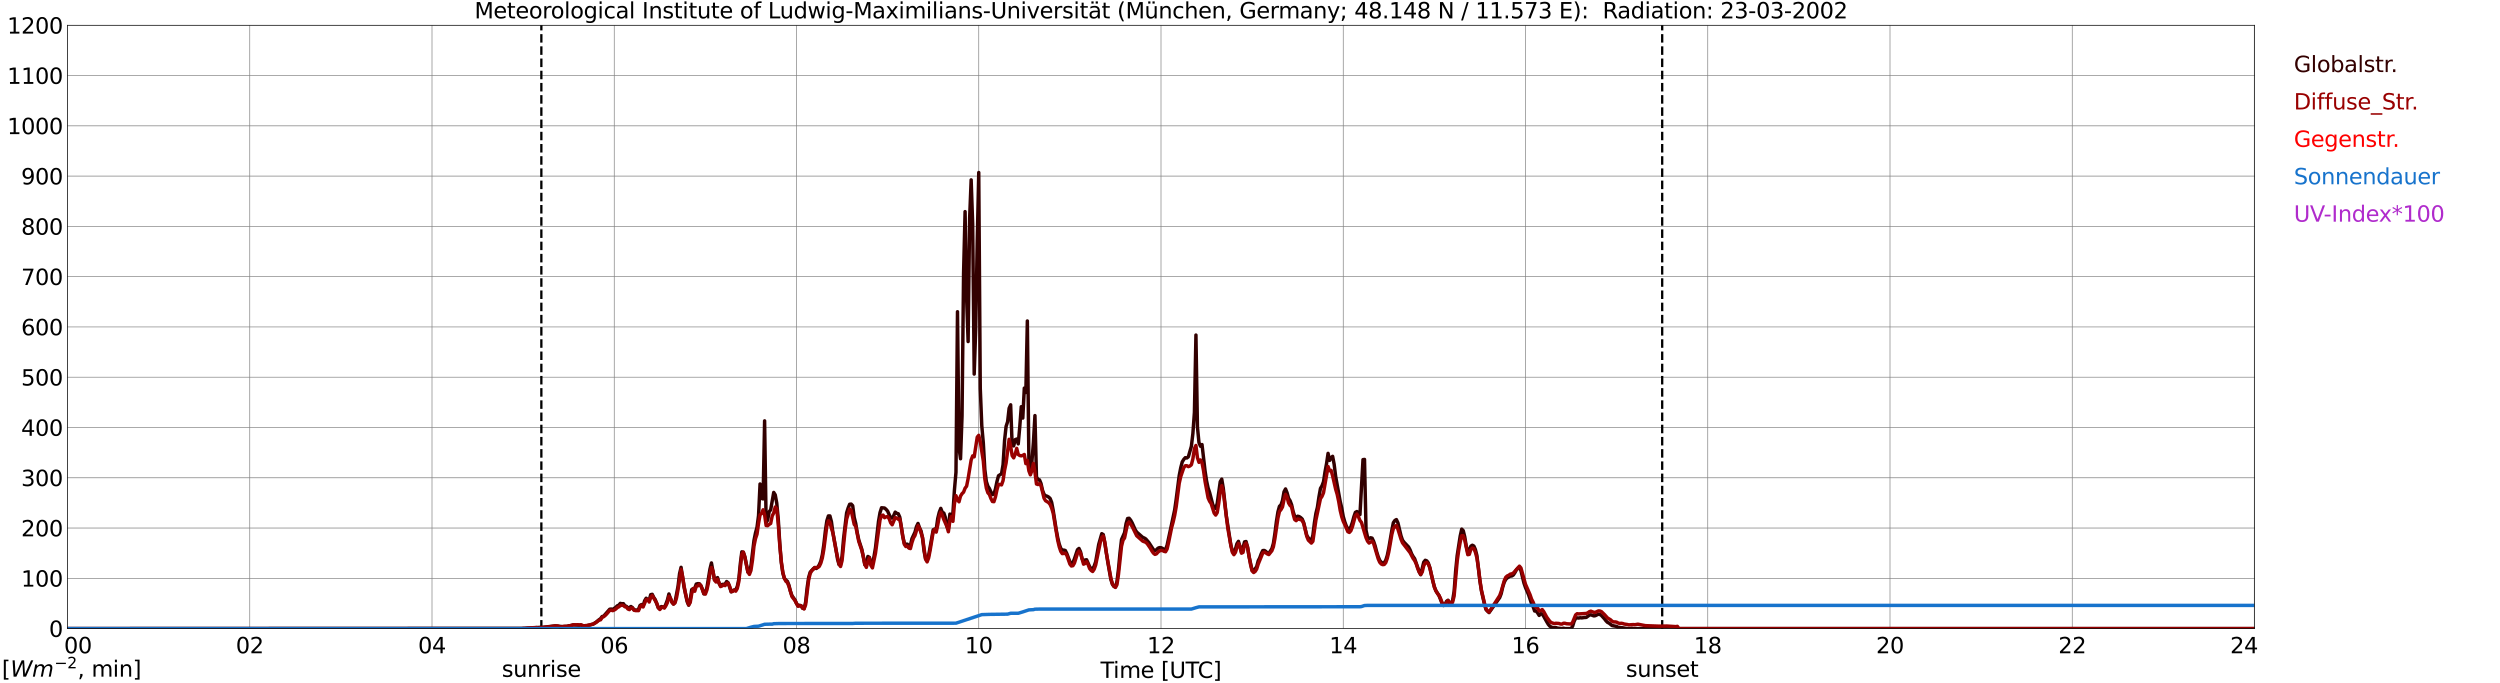 <?xml version="1.0" encoding="utf-8" standalone="no"?>
<!DOCTYPE svg PUBLIC "-//W3C//DTD SVG 1.1//EN"
  "http://www.w3.org/Graphics/SVG/1.1/DTD/svg11.dtd">
<svg xmlns:xlink="http://www.w3.org/1999/xlink" width="1085.4pt" height="296.64pt" viewBox="0 0 1085.4 296.64" xmlns="http://www.w3.org/2000/svg" version="1.1">
 <defs>
  <style type="text/css">*{stroke-linejoin: round; stroke-linecap: butt}</style>
 </defs>
 <g id="figure_1">
  <g id="patch_1">
   <path d="M 0 296.64 
L 1085.4 296.64 
L 1085.4 0 
L 0 0 
z
" style="fill: #ffffff"/>
  </g>
  <g id="axes_1">
   <g id="patch_2">
    <path d="M 29.306 272.909 
L 978.814 272.909 
L 978.814 10.976 
L 29.306 10.976 
z
" style="fill: #ffffff"/>
   </g>
   <g id="patch_3">
    <path d="M 978.814 272.909 
L 978.814 272.909 
L 978.814 10.976 
L 978.814 10.976 
z
" clip-path="url(#p8332a59100)" style="fill: #d3d3d3; opacity: 0.25; stroke: #d3d3d3; stroke-linejoin: miter"/>
   </g>
   <g id="matplotlib.axis_1">
    <g id="xtick_1">
     <g id="line2d_1">
      <path d="M 29.306 272.909 
L 29.306 10.976 
" clip-path="url(#p8332a59100)" style="fill: none; stroke: #808080; stroke-width: 0.3; stroke-linecap: square"/>
     </g>
     <g id="line2d_2"/>
     <g id="text_1">
      <!--    00 -->
      <g transform="translate(18.733 283.627) scale(0.095 -0.095)">
       <defs>
        <path id="DejaVuSans-20" transform="scale(0.016)"/>
        <path id="DejaVuSans-30" d="M 2034 4250 
Q 1547 4250 1301 3770 
Q 1056 3291 1056 2328 
Q 1056 1369 1301 889 
Q 1547 409 2034 409 
Q 2525 409 2770 889 
Q 3016 1369 3016 2328 
Q 3016 3291 2770 3770 
Q 2525 4250 2034 4250 
z
M 2034 4750 
Q 2819 4750 3233 4129 
Q 3647 3509 3647 2328 
Q 3647 1150 3233 529 
Q 2819 -91 2034 -91 
Q 1250 -91 836 529 
Q 422 1150 422 2328 
Q 422 3509 836 4129 
Q 1250 4750 2034 4750 
z
" transform="scale(0.016)"/>
       </defs>
       <use xlink:href="#DejaVuSans-20"/>
       <use xlink:href="#DejaVuSans-20" transform="translate(31.787 0)"/>
       <use xlink:href="#DejaVuSans-20" transform="translate(63.574 0)"/>
       <use xlink:href="#DejaVuSans-30" transform="translate(95.361 0)"/>
       <use xlink:href="#DejaVuSans-30" transform="translate(158.984 0)"/>
      </g>
     </g>
    </g>
    <g id="xtick_2">
     <g id="line2d_3">
      <path d="M 108.431 272.909 
L 108.431 10.976 
" clip-path="url(#p8332a59100)" style="fill: none; stroke: #808080; stroke-width: 0.3; stroke-linecap: square"/>
     </g>
     <g id="line2d_4"/>
     <g id="text_2">
      <!-- 02 -->
      <g transform="translate(102.387 283.627) scale(0.095 -0.095)">
       <defs>
        <path id="DejaVuSans-32" d="M 1228 531 
L 3431 531 
L 3431 0 
L 469 0 
L 469 531 
Q 828 903 1448 1529 
Q 2069 2156 2228 2338 
Q 2531 2678 2651 2914 
Q 2772 3150 2772 3378 
Q 2772 3750 2511 3984 
Q 2250 4219 1831 4219 
Q 1534 4219 1204 4116 
Q 875 4013 500 3803 
L 500 4441 
Q 881 4594 1212 4672 
Q 1544 4750 1819 4750 
Q 2544 4750 2975 4387 
Q 3406 4025 3406 3419 
Q 3406 3131 3298 2873 
Q 3191 2616 2906 2266 
Q 2828 2175 2409 1742 
Q 1991 1309 1228 531 
z
" transform="scale(0.016)"/>
       </defs>
       <use xlink:href="#DejaVuSans-30"/>
       <use xlink:href="#DejaVuSans-32" transform="translate(63.623 0)"/>
      </g>
     </g>
    </g>
    <g id="xtick_3">
     <g id="line2d_5">
      <path d="M 187.557 272.909 
L 187.557 10.976 
" clip-path="url(#p8332a59100)" style="fill: none; stroke: #808080; stroke-width: 0.3; stroke-linecap: square"/>
     </g>
     <g id="line2d_6"/>
     <g id="text_3">
      <!-- 04 -->
      <g transform="translate(181.513 283.627) scale(0.095 -0.095)">
       <defs>
        <path id="DejaVuSans-34" d="M 2419 4116 
L 825 1625 
L 2419 1625 
L 2419 4116 
z
M 2253 4666 
L 3047 4666 
L 3047 1625 
L 3713 1625 
L 3713 1100 
L 3047 1100 
L 3047 0 
L 2419 0 
L 2419 1100 
L 313 1100 
L 313 1709 
L 2253 4666 
z
" transform="scale(0.016)"/>
       </defs>
       <use xlink:href="#DejaVuSans-30"/>
       <use xlink:href="#DejaVuSans-34" transform="translate(63.623 0)"/>
      </g>
     </g>
    </g>
    <g id="xtick_4">
     <g id="line2d_7">
      <path d="M 266.683 272.909 
L 266.683 10.976 
" clip-path="url(#p8332a59100)" style="fill: none; stroke: #808080; stroke-width: 0.3; stroke-linecap: square"/>
     </g>
     <g id="line2d_8"/>
     <g id="text_4">
      <!-- 06 -->
      <g transform="translate(260.638 283.627) scale(0.095 -0.095)">
       <defs>
        <path id="DejaVuSans-36" d="M 2113 2584 
Q 1688 2584 1439 2293 
Q 1191 2003 1191 1497 
Q 1191 994 1439 701 
Q 1688 409 2113 409 
Q 2538 409 2786 701 
Q 3034 994 3034 1497 
Q 3034 2003 2786 2293 
Q 2538 2584 2113 2584 
z
M 3366 4563 
L 3366 3988 
Q 3128 4100 2886 4159 
Q 2644 4219 2406 4219 
Q 1781 4219 1451 3797 
Q 1122 3375 1075 2522 
Q 1259 2794 1537 2939 
Q 1816 3084 2150 3084 
Q 2853 3084 3261 2657 
Q 3669 2231 3669 1497 
Q 3669 778 3244 343 
Q 2819 -91 2113 -91 
Q 1303 -91 875 529 
Q 447 1150 447 2328 
Q 447 3434 972 4092 
Q 1497 4750 2381 4750 
Q 2619 4750 2861 4703 
Q 3103 4656 3366 4563 
z
" transform="scale(0.016)"/>
       </defs>
       <use xlink:href="#DejaVuSans-30"/>
       <use xlink:href="#DejaVuSans-36" transform="translate(63.623 0)"/>
      </g>
     </g>
    </g>
    <g id="xtick_5">
     <g id="line2d_9">
      <path d="M 345.808 272.909 
L 345.808 10.976 
" clip-path="url(#p8332a59100)" style="fill: none; stroke: #808080; stroke-width: 0.3; stroke-linecap: square"/>
     </g>
     <g id="line2d_10"/>
     <g id="text_5">
      <!-- 08 -->
      <g transform="translate(339.764 283.627) scale(0.095 -0.095)">
       <defs>
        <path id="DejaVuSans-38" d="M 2034 2216 
Q 1584 2216 1326 1975 
Q 1069 1734 1069 1313 
Q 1069 891 1326 650 
Q 1584 409 2034 409 
Q 2484 409 2743 651 
Q 3003 894 3003 1313 
Q 3003 1734 2745 1975 
Q 2488 2216 2034 2216 
z
M 1403 2484 
Q 997 2584 770 2862 
Q 544 3141 544 3541 
Q 544 4100 942 4425 
Q 1341 4750 2034 4750 
Q 2731 4750 3128 4425 
Q 3525 4100 3525 3541 
Q 3525 3141 3298 2862 
Q 3072 2584 2669 2484 
Q 3125 2378 3379 2068 
Q 3634 1759 3634 1313 
Q 3634 634 3220 271 
Q 2806 -91 2034 -91 
Q 1263 -91 848 271 
Q 434 634 434 1313 
Q 434 1759 690 2068 
Q 947 2378 1403 2484 
z
M 1172 3481 
Q 1172 3119 1398 2916 
Q 1625 2713 2034 2713 
Q 2441 2713 2670 2916 
Q 2900 3119 2900 3481 
Q 2900 3844 2670 4047 
Q 2441 4250 2034 4250 
Q 1625 4250 1398 4047 
Q 1172 3844 1172 3481 
z
" transform="scale(0.016)"/>
       </defs>
       <use xlink:href="#DejaVuSans-30"/>
       <use xlink:href="#DejaVuSans-38" transform="translate(63.623 0)"/>
      </g>
     </g>
    </g>
    <g id="xtick_6">
     <g id="line2d_11">
      <path d="M 424.934 272.909 
L 424.934 10.976 
" clip-path="url(#p8332a59100)" style="fill: none; stroke: #808080; stroke-width: 0.3; stroke-linecap: square"/>
     </g>
     <g id="line2d_12"/>
     <g id="text_6">
      <!-- 10 -->
      <g transform="translate(418.89 283.627) scale(0.095 -0.095)">
       <defs>
        <path id="DejaVuSans-31" d="M 794 531 
L 1825 531 
L 1825 4091 
L 703 3866 
L 703 4441 
L 1819 4666 
L 2450 4666 
L 2450 531 
L 3481 531 
L 3481 0 
L 794 0 
L 794 531 
z
" transform="scale(0.016)"/>
       </defs>
       <use xlink:href="#DejaVuSans-31"/>
       <use xlink:href="#DejaVuSans-30" transform="translate(63.623 0)"/>
      </g>
     </g>
    </g>
    <g id="xtick_7">
     <g id="line2d_13">
      <path d="M 504.06 272.909 
L 504.06 10.976 
" clip-path="url(#p8332a59100)" style="fill: none; stroke: #808080; stroke-width: 0.3; stroke-linecap: square"/>
     </g>
     <g id="line2d_14"/>
     <g id="text_7">
      <!-- 12 -->
      <g transform="translate(498.015 283.627) scale(0.095 -0.095)">
       <use xlink:href="#DejaVuSans-31"/>
       <use xlink:href="#DejaVuSans-32" transform="translate(63.623 0)"/>
      </g>
     </g>
    </g>
    <g id="xtick_8">
     <g id="line2d_15">
      <path d="M 583.185 272.909 
L 583.185 10.976 
" clip-path="url(#p8332a59100)" style="fill: none; stroke: #808080; stroke-width: 0.3; stroke-linecap: square"/>
     </g>
     <g id="line2d_16"/>
     <g id="text_8">
      <!-- 14 -->
      <g transform="translate(577.141 283.627) scale(0.095 -0.095)">
       <use xlink:href="#DejaVuSans-31"/>
       <use xlink:href="#DejaVuSans-34" transform="translate(63.623 0)"/>
      </g>
     </g>
    </g>
    <g id="xtick_9">
     <g id="line2d_17">
      <path d="M 662.311 272.909 
L 662.311 10.976 
" clip-path="url(#p8332a59100)" style="fill: none; stroke: #808080; stroke-width: 0.3; stroke-linecap: square"/>
     </g>
     <g id="line2d_18"/>
     <g id="text_9">
      <!-- 16 -->
      <g transform="translate(656.267 283.627) scale(0.095 -0.095)">
       <use xlink:href="#DejaVuSans-31"/>
       <use xlink:href="#DejaVuSans-36" transform="translate(63.623 0)"/>
      </g>
     </g>
    </g>
    <g id="xtick_10">
     <g id="line2d_19">
      <path d="M 741.437 272.909 
L 741.437 10.976 
" clip-path="url(#p8332a59100)" style="fill: none; stroke: #808080; stroke-width: 0.3; stroke-linecap: square"/>
     </g>
     <g id="line2d_20"/>
     <g id="text_10">
      <!-- 18 -->
      <g transform="translate(735.392 283.627) scale(0.095 -0.095)">
       <use xlink:href="#DejaVuSans-31"/>
       <use xlink:href="#DejaVuSans-38" transform="translate(63.623 0)"/>
      </g>
     </g>
    </g>
    <g id="xtick_11">
     <g id="line2d_21">
      <path d="M 820.562 272.909 
L 820.562 10.976 
" clip-path="url(#p8332a59100)" style="fill: none; stroke: #808080; stroke-width: 0.3; stroke-linecap: square"/>
     </g>
     <g id="line2d_22"/>
     <g id="text_11">
      <!-- 20 -->
      <g transform="translate(814.518 283.627) scale(0.095 -0.095)">
       <use xlink:href="#DejaVuSans-32"/>
       <use xlink:href="#DejaVuSans-30" transform="translate(63.623 0)"/>
      </g>
     </g>
    </g>
    <g id="xtick_12">
     <g id="line2d_23">
      <path d="M 899.688 272.909 
L 899.688 10.976 
" clip-path="url(#p8332a59100)" style="fill: none; stroke: #808080; stroke-width: 0.3; stroke-linecap: square"/>
     </g>
     <g id="line2d_24"/>
     <g id="text_12">
      <!-- 22 -->
      <g transform="translate(893.644 283.627) scale(0.095 -0.095)">
       <use xlink:href="#DejaVuSans-32"/>
       <use xlink:href="#DejaVuSans-32" transform="translate(63.623 0)"/>
      </g>
     </g>
    </g>
    <g id="xtick_13">
     <g id="line2d_25">
      <path d="M 978.814 272.909 
L 978.814 10.976 
" clip-path="url(#p8332a59100)" style="fill: none; stroke: #808080; stroke-width: 0.3; stroke-linecap: square"/>
     </g>
     <g id="line2d_26"/>
     <g id="text_13">
      <!-- 24    -->
      <g transform="translate(968.241 283.627) scale(0.095 -0.095)">
       <use xlink:href="#DejaVuSans-32"/>
       <use xlink:href="#DejaVuSans-34" transform="translate(63.623 0)"/>
       <use xlink:href="#DejaVuSans-20" transform="translate(127.246 0)"/>
       <use xlink:href="#DejaVuSans-20" transform="translate(159.033 0)"/>
       <use xlink:href="#DejaVuSans-20" transform="translate(190.82 0)"/>
      </g>
     </g>
    </g>
    <g id="text_14">
     <!-- Time [UTC] -->
     <g transform="translate(477.806 294.322) scale(0.095 -0.095)">
      <defs>
       <path id="DejaVuSans-54" d="M -19 4666 
L 3928 4666 
L 3928 4134 
L 2272 4134 
L 2272 0 
L 1638 0 
L 1638 4134 
L -19 4134 
L -19 4666 
z
" transform="scale(0.016)"/>
       <path id="DejaVuSans-69" d="M 603 3500 
L 1178 3500 
L 1178 0 
L 603 0 
L 603 3500 
z
M 603 4863 
L 1178 4863 
L 1178 4134 
L 603 4134 
L 603 4863 
z
" transform="scale(0.016)"/>
       <path id="DejaVuSans-6d" d="M 3328 2828 
Q 3544 3216 3844 3400 
Q 4144 3584 4550 3584 
Q 5097 3584 5394 3201 
Q 5691 2819 5691 2113 
L 5691 0 
L 5113 0 
L 5113 2094 
Q 5113 2597 4934 2840 
Q 4756 3084 4391 3084 
Q 3944 3084 3684 2787 
Q 3425 2491 3425 1978 
L 3425 0 
L 2847 0 
L 2847 2094 
Q 2847 2600 2669 2842 
Q 2491 3084 2119 3084 
Q 1678 3084 1418 2786 
Q 1159 2488 1159 1978 
L 1159 0 
L 581 0 
L 581 3500 
L 1159 3500 
L 1159 2956 
Q 1356 3278 1631 3431 
Q 1906 3584 2284 3584 
Q 2666 3584 2933 3390 
Q 3200 3197 3328 2828 
z
" transform="scale(0.016)"/>
       <path id="DejaVuSans-65" d="M 3597 1894 
L 3597 1613 
L 953 1613 
Q 991 1019 1311 708 
Q 1631 397 2203 397 
Q 2534 397 2845 478 
Q 3156 559 3463 722 
L 3463 178 
Q 3153 47 2828 -22 
Q 2503 -91 2169 -91 
Q 1331 -91 842 396 
Q 353 884 353 1716 
Q 353 2575 817 3079 
Q 1281 3584 2069 3584 
Q 2775 3584 3186 3129 
Q 3597 2675 3597 1894 
z
M 3022 2063 
Q 3016 2534 2758 2815 
Q 2500 3097 2075 3097 
Q 1594 3097 1305 2825 
Q 1016 2553 972 2059 
L 3022 2063 
z
" transform="scale(0.016)"/>
       <path id="DejaVuSans-5b" d="M 550 4863 
L 1875 4863 
L 1875 4416 
L 1125 4416 
L 1125 -397 
L 1875 -397 
L 1875 -844 
L 550 -844 
L 550 4863 
z
" transform="scale(0.016)"/>
       <path id="DejaVuSans-55" d="M 556 4666 
L 1191 4666 
L 1191 1831 
Q 1191 1081 1462 751 
Q 1734 422 2344 422 
Q 2950 422 3222 751 
Q 3494 1081 3494 1831 
L 3494 4666 
L 4128 4666 
L 4128 1753 
Q 4128 841 3676 375 
Q 3225 -91 2344 -91 
Q 1459 -91 1007 375 
Q 556 841 556 1753 
L 556 4666 
z
" transform="scale(0.016)"/>
       <path id="DejaVuSans-43" d="M 4122 4306 
L 4122 3641 
Q 3803 3938 3442 4084 
Q 3081 4231 2675 4231 
Q 1875 4231 1450 3742 
Q 1025 3253 1025 2328 
Q 1025 1406 1450 917 
Q 1875 428 2675 428 
Q 3081 428 3442 575 
Q 3803 722 4122 1019 
L 4122 359 
Q 3791 134 3420 21 
Q 3050 -91 2638 -91 
Q 1578 -91 968 557 
Q 359 1206 359 2328 
Q 359 3453 968 4101 
Q 1578 4750 2638 4750 
Q 3056 4750 3426 4639 
Q 3797 4528 4122 4306 
z
" transform="scale(0.016)"/>
       <path id="DejaVuSans-5d" d="M 1947 4863 
L 1947 -844 
L 622 -844 
L 622 -397 
L 1369 -397 
L 1369 4416 
L 622 4416 
L 622 4863 
L 1947 4863 
z
" transform="scale(0.016)"/>
      </defs>
      <use xlink:href="#DejaVuSans-54"/>
      <use xlink:href="#DejaVuSans-69" transform="translate(57.959 0)"/>
      <use xlink:href="#DejaVuSans-6d" transform="translate(85.742 0)"/>
      <use xlink:href="#DejaVuSans-65" transform="translate(183.154 0)"/>
      <use xlink:href="#DejaVuSans-20" transform="translate(244.678 0)"/>
      <use xlink:href="#DejaVuSans-5b" transform="translate(276.465 0)"/>
      <use xlink:href="#DejaVuSans-55" transform="translate(315.479 0)"/>
      <use xlink:href="#DejaVuSans-54" transform="translate(388.672 0)"/>
      <use xlink:href="#DejaVuSans-43" transform="translate(443.881 0)"/>
      <use xlink:href="#DejaVuSans-5d" transform="translate(513.705 0)"/>
     </g>
    </g>
   </g>
   <g id="matplotlib.axis_2">
    <g id="ytick_1">
     <g id="line2d_27">
      <path d="M 29.306 272.909 
L 978.814 272.909 
" clip-path="url(#p8332a59100)" style="fill: none; stroke: #808080; stroke-width: 0.3; stroke-linecap: square"/>
     </g>
     <g id="line2d_28"/>
     <g id="text_15">
      <!-- 0 -->
      <g transform="translate(21.261 276.518) scale(0.095 -0.095)">
       <use xlink:href="#DejaVuSans-30"/>
      </g>
     </g>
    </g>
    <g id="ytick_2">
     <g id="line2d_29">
      <path d="M 29.306 251.081 
L 978.814 251.081 
" clip-path="url(#p8332a59100)" style="fill: none; stroke: #808080; stroke-width: 0.3; stroke-linecap: square"/>
     </g>
     <g id="line2d_30"/>
     <g id="text_16">
      <!-- 100 -->
      <g transform="translate(9.173 254.69) scale(0.095 -0.095)">
       <use xlink:href="#DejaVuSans-31"/>
       <use xlink:href="#DejaVuSans-30" transform="translate(63.623 0)"/>
       <use xlink:href="#DejaVuSans-30" transform="translate(127.246 0)"/>
      </g>
     </g>
    </g>
    <g id="ytick_3">
     <g id="line2d_31">
      <path d="M 29.306 229.253 
L 978.814 229.253 
" clip-path="url(#p8332a59100)" style="fill: none; stroke: #808080; stroke-width: 0.3; stroke-linecap: square"/>
     </g>
     <g id="line2d_32"/>
     <g id="text_17">
      <!-- 200 -->
      <g transform="translate(9.173 232.863) scale(0.095 -0.095)">
       <use xlink:href="#DejaVuSans-32"/>
       <use xlink:href="#DejaVuSans-30" transform="translate(63.623 0)"/>
       <use xlink:href="#DejaVuSans-30" transform="translate(127.246 0)"/>
      </g>
     </g>
    </g>
    <g id="ytick_4">
     <g id="line2d_33">
      <path d="M 29.306 207.426 
L 978.814 207.426 
" clip-path="url(#p8332a59100)" style="fill: none; stroke: #808080; stroke-width: 0.3; stroke-linecap: square"/>
     </g>
     <g id="line2d_34"/>
     <g id="text_18">
      <!-- 300 -->
      <g transform="translate(9.173 211.035) scale(0.095 -0.095)">
       <defs>
        <path id="DejaVuSans-33" d="M 2597 2516 
Q 3050 2419 3304 2112 
Q 3559 1806 3559 1356 
Q 3559 666 3084 287 
Q 2609 -91 1734 -91 
Q 1441 -91 1130 -33 
Q 819 25 488 141 
L 488 750 
Q 750 597 1062 519 
Q 1375 441 1716 441 
Q 2309 441 2620 675 
Q 2931 909 2931 1356 
Q 2931 1769 2642 2001 
Q 2353 2234 1838 2234 
L 1294 2234 
L 1294 2753 
L 1863 2753 
Q 2328 2753 2575 2939 
Q 2822 3125 2822 3475 
Q 2822 3834 2567 4026 
Q 2313 4219 1838 4219 
Q 1578 4219 1281 4162 
Q 984 4106 628 3988 
L 628 4550 
Q 988 4650 1302 4700 
Q 1616 4750 1894 4750 
Q 2613 4750 3031 4423 
Q 3450 4097 3450 3541 
Q 3450 3153 3228 2886 
Q 3006 2619 2597 2516 
z
" transform="scale(0.016)"/>
       </defs>
       <use xlink:href="#DejaVuSans-33"/>
       <use xlink:href="#DejaVuSans-30" transform="translate(63.623 0)"/>
       <use xlink:href="#DejaVuSans-30" transform="translate(127.246 0)"/>
      </g>
     </g>
    </g>
    <g id="ytick_5">
     <g id="line2d_35">
      <path d="M 29.306 185.598 
L 978.814 185.598 
" clip-path="url(#p8332a59100)" style="fill: none; stroke: #808080; stroke-width: 0.3; stroke-linecap: square"/>
     </g>
     <g id="line2d_36"/>
     <g id="text_19">
      <!-- 400 -->
      <g transform="translate(9.173 189.207) scale(0.095 -0.095)">
       <use xlink:href="#DejaVuSans-34"/>
       <use xlink:href="#DejaVuSans-30" transform="translate(63.623 0)"/>
       <use xlink:href="#DejaVuSans-30" transform="translate(127.246 0)"/>
      </g>
     </g>
    </g>
    <g id="ytick_6">
     <g id="line2d_37">
      <path d="M 29.306 163.77 
L 978.814 163.77 
" clip-path="url(#p8332a59100)" style="fill: none; stroke: #808080; stroke-width: 0.3; stroke-linecap: square"/>
     </g>
     <g id="line2d_38"/>
     <g id="text_20">
      <!-- 500 -->
      <g transform="translate(9.173 167.379) scale(0.095 -0.095)">
       <defs>
        <path id="DejaVuSans-35" d="M 691 4666 
L 3169 4666 
L 3169 4134 
L 1269 4134 
L 1269 2991 
Q 1406 3038 1543 3061 
Q 1681 3084 1819 3084 
Q 2600 3084 3056 2656 
Q 3513 2228 3513 1497 
Q 3513 744 3044 326 
Q 2575 -91 1722 -91 
Q 1428 -91 1123 -41 
Q 819 9 494 109 
L 494 744 
Q 775 591 1075 516 
Q 1375 441 1709 441 
Q 2250 441 2565 725 
Q 2881 1009 2881 1497 
Q 2881 1984 2565 2268 
Q 2250 2553 1709 2553 
Q 1456 2553 1204 2497 
Q 953 2441 691 2322 
L 691 4666 
z
" transform="scale(0.016)"/>
       </defs>
       <use xlink:href="#DejaVuSans-35"/>
       <use xlink:href="#DejaVuSans-30" transform="translate(63.623 0)"/>
       <use xlink:href="#DejaVuSans-30" transform="translate(127.246 0)"/>
      </g>
     </g>
    </g>
    <g id="ytick_7">
     <g id="line2d_39">
      <path d="M 29.306 141.942 
L 978.814 141.942 
" clip-path="url(#p8332a59100)" style="fill: none; stroke: #808080; stroke-width: 0.3; stroke-linecap: square"/>
     </g>
     <g id="line2d_40"/>
     <g id="text_21">
      <!-- 600 -->
      <g transform="translate(9.173 145.551) scale(0.095 -0.095)">
       <use xlink:href="#DejaVuSans-36"/>
       <use xlink:href="#DejaVuSans-30" transform="translate(63.623 0)"/>
       <use xlink:href="#DejaVuSans-30" transform="translate(127.246 0)"/>
      </g>
     </g>
    </g>
    <g id="ytick_8">
     <g id="line2d_41">
      <path d="M 29.306 120.114 
L 978.814 120.114 
" clip-path="url(#p8332a59100)" style="fill: none; stroke: #808080; stroke-width: 0.3; stroke-linecap: square"/>
     </g>
     <g id="line2d_42"/>
     <g id="text_22">
      <!-- 700 -->
      <g transform="translate(9.173 123.724) scale(0.095 -0.095)">
       <defs>
        <path id="DejaVuSans-37" d="M 525 4666 
L 3525 4666 
L 3525 4397 
L 1831 0 
L 1172 0 
L 2766 4134 
L 525 4134 
L 525 4666 
z
" transform="scale(0.016)"/>
       </defs>
       <use xlink:href="#DejaVuSans-37"/>
       <use xlink:href="#DejaVuSans-30" transform="translate(63.623 0)"/>
       <use xlink:href="#DejaVuSans-30" transform="translate(127.246 0)"/>
      </g>
     </g>
    </g>
    <g id="ytick_9">
     <g id="line2d_43">
      <path d="M 29.306 98.287 
L 978.814 98.287 
" clip-path="url(#p8332a59100)" style="fill: none; stroke: #808080; stroke-width: 0.3; stroke-linecap: square"/>
     </g>
     <g id="line2d_44"/>
     <g id="text_23">
      <!-- 800 -->
      <g transform="translate(9.173 101.896) scale(0.095 -0.095)">
       <use xlink:href="#DejaVuSans-38"/>
       <use xlink:href="#DejaVuSans-30" transform="translate(63.623 0)"/>
       <use xlink:href="#DejaVuSans-30" transform="translate(127.246 0)"/>
      </g>
     </g>
    </g>
    <g id="ytick_10">
     <g id="line2d_45">
      <path d="M 29.306 76.459 
L 978.814 76.459 
" clip-path="url(#p8332a59100)" style="fill: none; stroke: #808080; stroke-width: 0.3; stroke-linecap: square"/>
     </g>
     <g id="line2d_46"/>
     <g id="text_24">
      <!-- 900 -->
      <g transform="translate(9.173 80.068) scale(0.095 -0.095)">
       <defs>
        <path id="DejaVuSans-39" d="M 703 97 
L 703 672 
Q 941 559 1184 500 
Q 1428 441 1663 441 
Q 2288 441 2617 861 
Q 2947 1281 2994 2138 
Q 2813 1869 2534 1725 
Q 2256 1581 1919 1581 
Q 1219 1581 811 2004 
Q 403 2428 403 3163 
Q 403 3881 828 4315 
Q 1253 4750 1959 4750 
Q 2769 4750 3195 4129 
Q 3622 3509 3622 2328 
Q 3622 1225 3098 567 
Q 2575 -91 1691 -91 
Q 1453 -91 1209 -44 
Q 966 3 703 97 
z
M 1959 2075 
Q 2384 2075 2632 2365 
Q 2881 2656 2881 3163 
Q 2881 3666 2632 3958 
Q 2384 4250 1959 4250 
Q 1534 4250 1286 3958 
Q 1038 3666 1038 3163 
Q 1038 2656 1286 2365 
Q 1534 2075 1959 2075 
z
" transform="scale(0.016)"/>
       </defs>
       <use xlink:href="#DejaVuSans-39"/>
       <use xlink:href="#DejaVuSans-30" transform="translate(63.623 0)"/>
       <use xlink:href="#DejaVuSans-30" transform="translate(127.246 0)"/>
      </g>
     </g>
    </g>
    <g id="ytick_11">
     <g id="line2d_47">
      <path d="M 29.306 54.631 
L 978.814 54.631 
" clip-path="url(#p8332a59100)" style="fill: none; stroke: #808080; stroke-width: 0.3; stroke-linecap: square"/>
     </g>
     <g id="line2d_48"/>
     <g id="text_25">
      <!-- 1000 -->
      <g transform="translate(3.128 58.24) scale(0.095 -0.095)">
       <use xlink:href="#DejaVuSans-31"/>
       <use xlink:href="#DejaVuSans-30" transform="translate(63.623 0)"/>
       <use xlink:href="#DejaVuSans-30" transform="translate(127.246 0)"/>
       <use xlink:href="#DejaVuSans-30" transform="translate(190.869 0)"/>
      </g>
     </g>
    </g>
    <g id="ytick_12">
     <g id="line2d_49">
      <path d="M 29.306 32.803 
L 978.814 32.803 
" clip-path="url(#p8332a59100)" style="fill: none; stroke: #808080; stroke-width: 0.3; stroke-linecap: square"/>
     </g>
     <g id="line2d_50"/>
     <g id="text_26">
      <!-- 1100 -->
      <g transform="translate(3.128 36.413) scale(0.095 -0.095)">
       <use xlink:href="#DejaVuSans-31"/>
       <use xlink:href="#DejaVuSans-31" transform="translate(63.623 0)"/>
       <use xlink:href="#DejaVuSans-30" transform="translate(127.246 0)"/>
       <use xlink:href="#DejaVuSans-30" transform="translate(190.869 0)"/>
      </g>
     </g>
    </g>
    <g id="ytick_13">
     <g id="line2d_51">
      <path d="M 29.306 10.976 
L 978.814 10.976 
" clip-path="url(#p8332a59100)" style="fill: none; stroke: #808080; stroke-width: 0.3; stroke-linecap: square"/>
     </g>
     <g id="line2d_52"/>
     <g id="text_27">
      <!-- 1200 -->
      <g transform="translate(3.128 14.585) scale(0.095 -0.095)">
       <use xlink:href="#DejaVuSans-31"/>
       <use xlink:href="#DejaVuSans-32" transform="translate(63.623 0)"/>
       <use xlink:href="#DejaVuSans-30" transform="translate(127.246 0)"/>
       <use xlink:href="#DejaVuSans-30" transform="translate(190.869 0)"/>
      </g>
     </g>
    </g>
   </g>
   <g id="line2d_53">
    <path d="M 235.033 272.909 
L 235.033 10.976 
" clip-path="url(#p8332a59100)" style="fill: none; stroke-dasharray: 3.7,1.6; stroke-dashoffset: 0; stroke: #000000"/>
   </g>
   <g id="line2d_54">
    <path d="M 721.655 272.909 
L 721.655 10.976 
" clip-path="url(#p8332a59100)" style="fill: none; stroke-dasharray: 3.7,1.6; stroke-dashoffset: 0; stroke: #000000"/>
   </g>
   <g id="line2d_55">
    <path d="M 29.306 272.909 
L 227.12 272.813 
L 229.098 272.712 
L 231.736 272.549 
L 235.033 272.333 
L 235.692 272.37 
L 240.967 271.732 
L 244.264 272.044 
L 246.242 271.927 
L 246.901 271.71 
L 247.561 271.66 
L 248.88 271.294 
L 251.517 271.457 
L 252.176 271.304 
L 252.836 271.636 
L 253.495 271.732 
L 254.155 271.63 
L 254.814 271.704 
L 255.473 271.459 
L 256.792 271.139 
L 257.451 270.984 
L 258.77 270.154 
L 260.089 269.052 
L 260.748 268.598 
L 261.408 267.683 
L 262.067 267.53 
L 264.705 264.514 
L 265.364 264.416 
L 266.023 264.579 
L 267.342 263.687 
L 268.002 263.025 
L 268.661 262.739 
L 269.32 261.962 
L 269.98 262.126 
L 270.639 262.078 
L 271.298 263.016 
L 271.958 263.241 
L 272.617 263.992 
L 273.277 263.728 
L 273.936 263.331 
L 274.595 263.818 
L 275.255 264.73 
L 276.573 264.935 
L 277.233 264.472 
L 277.892 262.835 
L 278.552 262.477 
L 279.211 263.108 
L 279.87 260.838 
L 280.53 259.736 
L 281.189 260.397 
L 281.849 260.696 
L 282.508 258.177 
L 283.167 258.027 
L 283.827 259.38 
L 284.486 260.343 
L 285.805 263.907 
L 286.464 264.291 
L 287.124 263.364 
L 287.783 263.473 
L 288.442 263.75 
L 289.102 262.263 
L 289.761 260.502 
L 290.42 257.872 
L 291.08 259.886 
L 291.739 261.484 
L 292.399 262.244 
L 293.058 261.445 
L 294.377 254.499 
L 295.036 249.079 
L 295.696 246.316 
L 297.014 255.014 
L 298.333 261.207 
L 298.992 262.75 
L 299.652 260.513 
L 300.311 255.988 
L 300.971 255.573 
L 301.63 255.377 
L 302.289 253.576 
L 302.949 253.393 
L 303.608 253.421 
L 304.267 254.226 
L 304.927 255.783 
L 305.586 257.843 
L 306.246 257.106 
L 306.905 255.222 
L 308.224 247.115 
L 308.883 244.406 
L 310.202 251.777 
L 310.861 251.494 
L 311.521 250.775 
L 312.18 253.266 
L 312.839 254.325 
L 313.499 253.731 
L 314.818 253.622 
L 315.477 252.478 
L 316.136 253.03 
L 317.455 256.977 
L 318.114 256.394 
L 318.774 256.147 
L 319.433 256.084 
L 320.093 254.619 
L 320.752 251.531 
L 321.411 244.786 
L 322.071 239.58 
L 322.73 239.866 
L 323.39 241.673 
L 324.708 248.377 
L 325.368 248.416 
L 326.027 245.663 
L 327.346 234.647 
L 328.005 231.381 
L 328.665 228.937 
L 329.324 223.868 
L 329.983 210.13 
L 330.643 216.399 
L 331.302 216.606 
L 331.961 182.727 
L 332.621 226.85 
L 333.28 225.831 
L 333.94 222.179 
L 334.599 221.33 
L 335.918 213.795 
L 336.577 214.862 
L 337.236 218.433 
L 337.896 225.462 
L 338.555 236.107 
L 339.215 244.347 
L 339.874 248.804 
L 340.533 251.079 
L 341.193 251.823 
L 341.852 252.384 
L 342.512 254.028 
L 343.171 256.706 
L 343.83 258.614 
L 345.149 260.489 
L 345.808 261.991 
L 346.468 262.958 
L 347.127 262.761 
L 347.787 263.012 
L 348.446 264.084 
L 349.105 264.189 
L 349.765 261.449 
L 350.424 255.193 
L 351.083 250.682 
L 351.743 248.433 
L 353.062 246.953 
L 353.721 246.39 
L 354.38 246.818 
L 355.04 246.235 
L 355.699 245.198 
L 356.359 243.636 
L 357.018 240.822 
L 357.677 236.413 
L 358.337 230.539 
L 358.996 226.06 
L 359.655 223.999 
L 360.315 223.997 
L 360.974 226.499 
L 361.634 231.388 
L 362.952 238.48 
L 363.612 242.704 
L 364.271 245.118 
L 364.93 245.227 
L 365.59 241.424 
L 366.249 233.785 
L 367.568 222.657 
L 368.227 220.555 
L 368.887 218.933 
L 369.546 218.852 
L 370.206 219.56 
L 370.865 224.628 
L 371.524 227.252 
L 372.184 231.301 
L 372.843 234.435 
L 374.162 238.491 
L 375.481 245.17 
L 376.14 244.947 
L 376.799 241.597 
L 377.459 241.981 
L 378.118 245.006 
L 378.777 244.596 
L 379.437 241.75 
L 380.096 237.864 
L 381.415 226.35 
L 382.074 222.522 
L 382.734 220.446 
L 384.053 220.566 
L 384.712 221.149 
L 385.371 221.928 
L 386.69 224.881 
L 387.349 224.914 
L 388.009 223.847 
L 388.668 222.351 
L 389.328 222.875 
L 389.987 223.048 
L 390.646 224.53 
L 391.965 232.925 
L 392.624 235.861 
L 393.284 236.273 
L 393.943 236.256 
L 394.603 237.72 
L 395.262 236.784 
L 395.921 233.876 
L 397.24 231.054 
L 397.899 228.636 
L 398.559 227.265 
L 399.218 229.14 
L 399.878 230.524 
L 400.537 233.706 
L 401.196 239.331 
L 401.856 242.616 
L 402.515 243.094 
L 403.175 241.128 
L 405.153 230.028 
L 405.812 229.692 
L 406.471 229.758 
L 407.131 225.086 
L 407.79 222.417 
L 408.45 220.714 
L 409.109 222.408 
L 409.768 222.753 
L 410.428 224.665 
L 411.087 228.559 
L 411.746 229.607 
L 412.406 223.196 
L 413.065 225.113 
L 413.725 222.524 
L 414.384 212.607 
L 415.043 205.031 
L 415.703 135.342 
L 416.362 194.458 
L 417.022 199.168 
L 417.681 180.551 
L 418.34 118.726 
L 419 91.88 
L 419.659 129.304 
L 420.318 148.288 
L 420.978 94.637 
L 421.637 78.098 
L 422.297 97.372 
L 422.956 162.408 
L 423.615 142.85 
L 424.275 104.863 
L 424.934 74.909 
L 425.593 168.59 
L 426.253 184.888 
L 426.912 192.251 
L 427.572 203.852 
L 428.231 209.047 
L 428.89 211.064 
L 429.55 212.09 
L 430.209 213.55 
L 430.869 214.729 
L 431.528 214.493 
L 432.187 212.269 
L 432.847 209.034 
L 433.506 206.561 
L 434.825 205.69 
L 435.484 201.768 
L 436.144 191.223 
L 436.803 185.139 
L 437.462 183.098 
L 438.122 177.257 
L 438.781 175.753 
L 439.44 193.384 
L 440.1 193.595 
L 440.759 190.882 
L 441.419 190.614 
L 442.078 192.711 
L 442.737 185.36 
L 443.397 176.57 
L 444.056 181.512 
L 444.716 168.502 
L 445.375 170.393 
L 446.034 139.358 
L 446.694 199.539 
L 447.353 203.669 
L 448.012 200.417 
L 448.672 192.017 
L 449.331 180.435 
L 449.991 207.033 
L 450.65 208.203 
L 451.309 208.338 
L 451.969 209.934 
L 452.628 212.891 
L 453.287 214.635 
L 453.947 215.24 
L 454.606 215.428 
L 455.266 215.796 
L 455.925 216.419 
L 456.584 218.091 
L 457.244 221.526 
L 458.563 229.987 
L 459.222 233.477 
L 459.881 236.227 
L 460.541 238.07 
L 461.2 238.864 
L 461.859 238.82 
L 462.519 239.017 
L 463.178 240.361 
L 464.497 243.893 
L 465.156 244.533 
L 465.816 244.218 
L 466.475 242.64 
L 467.794 238.674 
L 468.453 238.12 
L 469.113 239.56 
L 469.772 242.466 
L 470.431 243.913 
L 471.091 243.116 
L 471.75 243.022 
L 473.069 246.015 
L 473.728 246.912 
L 474.388 247.06 
L 475.047 245.777 
L 475.706 243.869 
L 477.025 236.336 
L 478.344 231.705 
L 479.003 232.108 
L 479.663 235.738 
L 480.981 244.203 
L 482.3 251.594 
L 482.96 253.668 
L 483.619 254.591 
L 484.278 254.814 
L 484.938 252.506 
L 485.597 247.104 
L 486.256 240.036 
L 486.916 234.267 
L 488.235 231.279 
L 488.894 227.328 
L 489.553 225.121 
L 490.213 225.006 
L 490.872 225.813 
L 491.532 227.003 
L 492.85 229.96 
L 493.51 231.006 
L 496.147 233.322 
L 496.807 233.59 
L 497.466 234.007 
L 498.785 235.54 
L 500.763 238.617 
L 501.422 239.026 
L 502.082 238.696 
L 502.741 238.028 
L 503.4 237.749 
L 504.06 237.794 
L 504.719 238.083 
L 505.379 238.587 
L 506.038 238.53 
L 506.697 236.76 
L 509.994 221.382 
L 510.654 216.763 
L 511.972 206.43 
L 512.632 203.062 
L 513.291 200.524 
L 513.95 199.445 
L 514.61 198.708 
L 515.269 198.838 
L 515.929 198.336 
L 517.247 193.777 
L 517.907 188.167 
L 518.566 179.019 
L 519.226 145.47 
L 519.885 185.432 
L 520.544 192.153 
L 521.204 193.735 
L 521.863 193.008 
L 523.182 204.433 
L 523.841 208.772 
L 524.501 211.826 
L 525.16 213.786 
L 526.479 218.863 
L 527.138 220.542 
L 527.797 220.771 
L 528.457 218.623 
L 529.776 209.128 
L 530.435 208.026 
L 531.094 211.953 
L 532.413 223.951 
L 534.391 236.723 
L 535.051 239.259 
L 535.71 239.665 
L 536.369 238.432 
L 537.029 236.064 
L 537.688 235.029 
L 539.007 239.805 
L 539.666 237.81 
L 540.326 235.258 
L 540.985 235.112 
L 541.644 237.541 
L 542.304 241.754 
L 543.623 247.617 
L 544.282 247.728 
L 544.941 246.967 
L 545.601 245.995 
L 546.26 243.511 
L 546.919 242.219 
L 547.579 240.409 
L 548.238 239.047 
L 548.898 238.973 
L 549.557 239.394 
L 550.216 240.102 
L 550.876 240.283 
L 552.195 238.229 
L 552.854 235.917 
L 553.513 231.6 
L 554.173 226.383 
L 554.832 222.24 
L 555.491 219.802 
L 556.151 219.191 
L 556.81 217.255 
L 557.47 213.524 
L 558.129 212.28 
L 558.788 213.928 
L 559.448 216.347 
L 560.107 217.39 
L 560.766 219.158 
L 561.426 222.107 
L 562.085 224.117 
L 562.745 224.532 
L 563.404 224.119 
L 564.063 224.287 
L 564.723 224.731 
L 565.382 225.368 
L 566.042 227.018 
L 567.36 232.475 
L 568.02 233.525 
L 568.679 234.3 
L 569.338 234.747 
L 569.998 232.414 
L 570.657 227.04 
L 571.317 222.88 
L 571.976 220.201 
L 572.635 215.716 
L 573.295 212.04 
L 573.954 210.929 
L 574.613 209.156 
L 575.273 204.843 
L 575.932 201.298 
L 576.592 196.835 
L 577.251 199.899 
L 577.91 198.686 
L 578.57 198.125 
L 579.229 201.563 
L 579.889 206.851 
L 581.867 217.776 
L 582.526 220.537 
L 583.185 224.253 
L 583.845 226.553 
L 584.504 228.361 
L 585.164 229.644 
L 585.823 229.764 
L 586.482 228.743 
L 587.142 226.804 
L 587.801 224.331 
L 588.46 222.439 
L 589.12 222.094 
L 590.439 223.412 
L 591.757 199.554 
L 592.417 199.463 
L 593.076 230.209 
L 593.736 233.215 
L 594.395 233.924 
L 595.054 233.47 
L 595.714 233.645 
L 596.373 235.022 
L 597.032 237.009 
L 597.692 239.565 
L 598.351 241.671 
L 599.011 243.265 
L 599.67 244.083 
L 600.329 244.469 
L 600.989 244.295 
L 601.648 243.241 
L 602.307 241.123 
L 602.967 237.939 
L 604.286 230.194 
L 604.945 226.922 
L 605.604 225.962 
L 606.264 225.591 
L 606.923 226.996 
L 608.242 232.554 
L 608.901 234.483 
L 609.561 235.402 
L 611.539 237.482 
L 612.198 238.72 
L 612.858 240.431 
L 613.517 241.614 
L 614.176 242.551 
L 616.154 248.187 
L 616.814 249.531 
L 618.133 244.072 
L 618.792 243.254 
L 619.451 243.5 
L 620.111 244.417 
L 620.77 246.436 
L 622.089 252.347 
L 622.748 254.735 
L 623.408 256.453 
L 624.726 258.52 
L 626.045 261.873 
L 626.705 262.903 
L 627.364 262.534 
L 628.023 261.061 
L 628.683 260.607 
L 629.342 261.757 
L 630.001 262.294 
L 630.661 260.72 
L 631.32 256.745 
L 631.98 247.944 
L 632.639 241.265 
L 633.958 232.735 
L 634.617 229.729 
L 635.276 230.382 
L 635.936 233.069 
L 636.595 237.159 
L 637.255 239.892 
L 637.914 238.823 
L 638.573 237.137 
L 639.233 236.723 
L 639.892 237.072 
L 640.552 238.591 
L 641.211 241.169 
L 642.53 252.334 
L 643.189 256.573 
L 644.508 262.416 
L 645.167 264.68 
L 646.486 265.963 
L 651.102 259.45 
L 651.761 257.741 
L 652.42 254.855 
L 653.08 252.797 
L 653.739 251.553 
L 654.399 250.898 
L 655.717 250.088 
L 656.377 250.066 
L 657.036 249.627 
L 657.695 248.621 
L 658.355 247.388 
L 659.014 246.674 
L 659.674 246.288 
L 660.333 247.787 
L 661.652 253.181 
L 662.311 255.1 
L 663.63 258.16 
L 664.949 262.113 
L 665.608 263.374 
L 666.267 265.273 
L 666.927 265.26 
L 667.586 266.129 
L 668.246 267.188 
L 668.905 266.454 
L 669.564 266.557 
L 670.224 267.602 
L 671.542 269.964 
L 672.202 271.06 
L 672.861 271.857 
L 673.521 272.254 
L 674.18 272.461 
L 674.839 272.531 
L 675.499 272.453 
L 676.158 272.699 
L 678.136 272.909 
L 678.796 272.734 
L 679.455 272.909 
L 682.092 272.909 
L 682.752 271.903 
L 683.411 269.796 
L 684.071 268.423 
L 684.73 268.253 
L 685.389 268.336 
L 686.049 268.198 
L 686.708 268.268 
L 688.027 268.078 
L 688.686 268.065 
L 690.005 267.092 
L 690.664 266.904 
L 691.983 267.408 
L 692.643 267.293 
L 693.961 266.644 
L 694.621 266.758 
L 695.28 267.216 
L 696.599 268.67 
L 697.258 269.536 
L 697.918 270.207 
L 698.577 270.527 
L 699.896 271.595 
L 701.874 271.968 
L 702.533 272.359 
L 704.511 272.564 
L 706.49 272.909 
L 707.808 272.909 
L 708.468 272.793 
L 709.127 272.909 
L 978.154 272.909 
L 978.154 272.909 
" clip-path="url(#p8332a59100)" style="fill: none; stroke: #330000; stroke-width: 1.5; stroke-linecap: square"/>
   </g>
   <g id="line2d_56">
    <path d="M 29.306 272.909 
L 226.461 272.909 
L 227.12 272.784 
L 227.779 272.813 
L 229.098 272.636 
L 233.054 272.448 
L 233.714 272.808 
L 234.373 272.54 
L 235.033 272.422 
L 235.692 272.457 
L 236.351 272.306 
L 237.67 272.212 
L 241.626 271.734 
L 242.286 271.813 
L 242.945 272.088 
L 243.604 272.199 
L 244.923 271.931 
L 246.242 271.931 
L 247.561 271.621 
L 248.22 271.514 
L 248.88 271.283 
L 250.198 271.294 
L 250.858 271.222 
L 251.517 271.344 
L 252.176 271.263 
L 253.495 271.741 
L 256.133 271.344 
L 256.792 271.108 
L 257.451 271.003 
L 258.77 270.261 
L 260.089 269.253 
L 260.748 269.091 
L 261.408 268.078 
L 262.067 267.751 
L 262.726 267.236 
L 263.386 266.574 
L 264.705 265.027 
L 265.364 264.915 
L 266.023 265.121 
L 266.683 264.841 
L 267.342 264.424 
L 268.002 263.794 
L 268.661 263.451 
L 269.32 262.916 
L 269.98 262.77 
L 270.639 262.864 
L 271.298 263.442 
L 271.958 263.562 
L 272.617 264.411 
L 273.277 264.671 
L 273.936 263.938 
L 274.595 263.983 
L 275.255 264.937 
L 275.914 265.09 
L 277.233 265.11 
L 277.892 263.577 
L 278.552 262.772 
L 279.211 263.518 
L 280.53 260.362 
L 281.189 260.209 
L 281.849 261.373 
L 282.508 259.387 
L 283.167 258.535 
L 285.145 261.919 
L 285.805 263.78 
L 286.464 264.627 
L 287.124 263.911 
L 287.783 263.453 
L 288.442 264.001 
L 289.102 262.977 
L 289.761 261.619 
L 290.42 258.878 
L 291.08 259.638 
L 291.739 261.41 
L 292.399 262.27 
L 293.058 261.766 
L 293.717 259.583 
L 294.377 255.992 
L 295.696 247.189 
L 296.355 250.284 
L 297.014 254.515 
L 297.674 257.926 
L 298.333 260.694 
L 298.992 262.589 
L 299.652 261.648 
L 300.311 257.771 
L 300.971 255.523 
L 301.63 256.695 
L 302.289 254.512 
L 302.949 254.375 
L 303.608 253.639 
L 304.267 254.202 
L 305.586 257.656 
L 306.246 257.948 
L 306.905 256.158 
L 307.564 253.072 
L 308.224 248.992 
L 308.883 246.406 
L 309.543 247.868 
L 310.202 251.801 
L 310.861 252.677 
L 311.521 251.426 
L 312.839 254.665 
L 313.499 254.397 
L 314.158 253.943 
L 314.818 254.248 
L 315.477 253.235 
L 316.136 253.183 
L 316.796 254.587 
L 317.455 256.815 
L 318.114 256.789 
L 318.774 256.256 
L 319.433 256.649 
L 320.093 255.521 
L 320.752 252.616 
L 322.071 240.713 
L 322.73 239.672 
L 323.39 241.994 
L 324.708 248.32 
L 325.368 249.385 
L 326.027 247.676 
L 326.686 243.282 
L 327.346 237.127 
L 328.005 233.865 
L 328.665 231.918 
L 329.324 227.304 
L 329.983 223.478 
L 330.643 222.954 
L 331.302 221.332 
L 331.961 223.473 
L 332.621 228.168 
L 333.28 228.247 
L 333.94 227.679 
L 334.599 227.265 
L 335.258 224.012 
L 335.918 222.701 
L 336.577 220.134 
L 337.236 220.871 
L 337.896 227.677 
L 338.555 236.852 
L 339.215 243.769 
L 339.874 248.477 
L 340.533 251.044 
L 341.193 252.362 
L 341.852 252.93 
L 342.512 254.51 
L 343.83 258.994 
L 345.149 260.751 
L 346.468 263.219 
L 347.787 262.962 
L 348.446 263.922 
L 349.105 264.381 
L 349.765 262.586 
L 351.083 251.882 
L 351.743 249.018 
L 352.402 247.792 
L 353.062 247.239 
L 353.721 246.445 
L 355.04 246.406 
L 355.699 245.89 
L 356.359 244.515 
L 357.018 242.252 
L 357.677 238.517 
L 358.996 228.264 
L 359.655 226.121 
L 360.315 226.765 
L 360.974 229.369 
L 361.634 231.467 
L 362.952 238.897 
L 364.271 244.816 
L 364.93 245.952 
L 365.59 243.404 
L 366.909 230.218 
L 367.568 225.427 
L 368.887 220.998 
L 369.546 221.638 
L 370.865 227.682 
L 371.524 228.5 
L 372.843 235.075 
L 374.162 238.945 
L 374.821 241.603 
L 375.481 245.092 
L 376.14 246.334 
L 376.799 243.828 
L 377.459 242.228 
L 378.118 245.487 
L 378.777 246.563 
L 380.096 240.217 
L 382.074 225.7 
L 382.734 223.964 
L 383.393 223.641 
L 384.053 224.755 
L 384.712 224.392 
L 385.371 224.259 
L 386.031 225.18 
L 386.69 226.99 
L 387.349 227.83 
L 388.668 224.731 
L 389.328 224.92 
L 389.987 225.427 
L 390.646 225.311 
L 391.306 228.688 
L 391.965 233.097 
L 392.624 236.343 
L 393.284 237.284 
L 393.943 237.1 
L 394.603 237.954 
L 395.262 238.172 
L 395.921 235.577 
L 396.581 233.608 
L 397.24 232.499 
L 398.559 228.243 
L 399.218 229.334 
L 400.537 233.355 
L 401.856 242.819 
L 402.515 243.95 
L 403.175 242.247 
L 403.834 238.886 
L 405.153 230.908 
L 405.812 229.845 
L 406.471 231.021 
L 407.131 227.959 
L 407.79 224.224 
L 408.45 222.351 
L 409.109 223.729 
L 409.768 225.575 
L 411.087 228.542 
L 411.746 230.873 
L 412.406 226.106 
L 413.065 224.255 
L 413.725 226.341 
L 414.384 218.75 
L 415.043 215.209 
L 415.703 216.997 
L 416.362 217.861 
L 417.022 215.388 
L 417.681 214.33 
L 418.34 213.675 
L 419 211.957 
L 419.659 211.077 
L 420.318 207.797 
L 421.637 199.701 
L 422.297 197.92 
L 422.956 198.326 
L 424.275 189.787 
L 424.934 189.005 
L 425.593 191.779 
L 426.912 200.168 
L 427.572 207.921 
L 428.231 211.929 
L 428.89 213.941 
L 429.55 214.677 
L 430.209 216.419 
L 430.869 217.73 
L 431.528 217.809 
L 432.187 215.753 
L 432.847 212.623 
L 433.506 210.298 
L 434.165 210.353 
L 434.825 210.521 
L 435.484 208.659 
L 436.144 204.197 
L 436.803 201.019 
L 438.122 190.732 
L 438.781 193.67 
L 439.44 197.828 
L 440.1 198.782 
L 440.759 197.186 
L 441.419 194.658 
L 442.078 197.319 
L 442.737 197.765 
L 443.397 197.926 
L 444.056 197.701 
L 444.716 197.321 
L 445.375 201.285 
L 446.034 199.904 
L 446.694 204.413 
L 447.353 206.149 
L 448.012 204.304 
L 448.672 201.183 
L 449.331 204.961 
L 449.991 210.139 
L 450.65 210.366 
L 451.309 209.942 
L 451.969 210.916 
L 453.287 216.312 
L 453.947 217.399 
L 455.266 218.204 
L 455.925 219.034 
L 456.584 220.581 
L 457.244 222.79 
L 459.222 234.614 
L 459.881 237.399 
L 460.541 239.379 
L 461.2 240.366 
L 462.519 240.18 
L 463.178 241.11 
L 464.497 244.893 
L 465.156 245.731 
L 465.816 245.598 
L 466.475 244.483 
L 467.794 240.259 
L 468.453 239.27 
L 469.113 240.128 
L 470.431 244.937 
L 471.091 244.659 
L 471.75 243.869 
L 472.409 245.085 
L 473.069 246.855 
L 473.728 247.674 
L 474.388 248.117 
L 475.047 247.143 
L 475.706 245.279 
L 477.685 235.605 
L 478.344 233.359 
L 479.003 232.689 
L 479.663 235.396 
L 480.322 240.025 
L 482.3 251.035 
L 482.96 253.456 
L 483.619 254.549 
L 484.278 255.034 
L 484.938 253.825 
L 485.597 249.418 
L 486.916 237.192 
L 487.575 234.507 
L 488.235 233.584 
L 489.553 227.304 
L 490.213 226.621 
L 491.532 228.561 
L 493.51 232.61 
L 496.147 234.948 
L 497.466 235.45 
L 498.125 236.105 
L 499.444 238.028 
L 500.103 239.202 
L 500.763 240.145 
L 501.422 240.68 
L 502.082 240.475 
L 502.741 239.724 
L 503.4 239.196 
L 504.06 238.978 
L 504.719 239.036 
L 505.379 239.37 
L 506.038 239.543 
L 506.697 238.379 
L 507.357 235.54 
L 508.675 229.076 
L 509.335 226.64 
L 509.994 223.761 
L 510.654 220.033 
L 511.972 209.844 
L 512.632 206.908 
L 513.95 203.06 
L 514.61 202.22 
L 515.269 202.185 
L 515.929 202.593 
L 516.588 202.331 
L 517.247 201.787 
L 517.907 199.19 
L 518.566 194.796 
L 519.226 193.408 
L 519.885 198.714 
L 520.544 200.729 
L 521.204 199.685 
L 521.863 200.919 
L 522.522 204.339 
L 523.182 208.988 
L 524.501 216.146 
L 525.16 217.641 
L 525.819 218.597 
L 527.138 222.775 
L 527.797 223.62 
L 528.457 222.567 
L 529.116 218.584 
L 529.776 213.461 
L 530.435 210.879 
L 531.094 213.478 
L 533.073 229.393 
L 534.391 236.83 
L 535.051 239.824 
L 535.71 240.818 
L 536.369 239.853 
L 537.029 237.688 
L 537.688 235.954 
L 538.348 237.122 
L 539.007 240.174 
L 539.666 239.842 
L 540.326 236.653 
L 540.985 235.786 
L 541.644 237.644 
L 542.963 245.251 
L 543.623 247.875 
L 544.282 248.564 
L 544.941 248.097 
L 545.601 247.058 
L 546.26 244.943 
L 548.238 240.091 
L 548.898 239.733 
L 549.557 240.03 
L 550.216 240.488 
L 550.876 240.767 
L 552.195 239.124 
L 552.854 237.393 
L 553.513 233.872 
L 554.832 224.925 
L 555.491 222.061 
L 556.151 221.26 
L 556.81 220.094 
L 557.47 216.883 
L 558.129 214.616 
L 558.788 215.814 
L 559.448 218.37 
L 560.107 219.455 
L 560.766 220.07 
L 561.426 223.17 
L 562.085 225.571 
L 562.745 226.049 
L 563.404 225.305 
L 564.723 225.623 
L 565.382 226.027 
L 566.042 227.374 
L 567.36 232.907 
L 568.02 234.512 
L 569.338 235.784 
L 569.998 235.027 
L 571.317 225.778 
L 573.295 216.488 
L 573.954 215.519 
L 574.613 213.937 
L 576.592 202.547 
L 577.251 204.389 
L 577.91 204.212 
L 578.57 206.596 
L 579.889 212.404 
L 580.548 214.631 
L 581.207 217.746 
L 581.867 221.646 
L 582.526 224.357 
L 583.185 226.352 
L 583.845 227.719 
L 585.164 230.818 
L 585.823 231.161 
L 586.482 230.449 
L 587.142 228.751 
L 588.46 223.905 
L 589.12 223.19 
L 589.779 224.39 
L 590.439 225.959 
L 591.098 226.826 
L 592.417 231.288 
L 593.076 233.459 
L 593.736 234.966 
L 594.395 235.769 
L 595.714 234.961 
L 596.373 235.967 
L 598.351 242.59 
L 599.011 244.109 
L 599.67 244.862 
L 600.329 245.161 
L 600.989 245.063 
L 601.648 244.271 
L 602.307 242.402 
L 602.967 239.6 
L 604.286 232.004 
L 604.945 229.454 
L 605.604 228.612 
L 606.264 228.138 
L 606.923 229.753 
L 608.242 234.049 
L 608.901 235.664 
L 612.198 239.94 
L 613.517 242.459 
L 614.176 243.35 
L 614.836 244.731 
L 615.495 246.781 
L 616.154 248.412 
L 616.814 249.333 
L 617.473 248.387 
L 618.133 245.587 
L 618.792 244.445 
L 619.451 244.242 
L 620.111 244.886 
L 620.77 246.495 
L 622.748 254.969 
L 623.408 256.562 
L 624.067 257.632 
L 624.726 258.468 
L 625.386 259.736 
L 626.045 261.541 
L 626.705 262.724 
L 627.364 262.713 
L 628.023 261.574 
L 628.683 260.794 
L 630.001 262.213 
L 630.661 261.423 
L 631.32 258.795 
L 632.639 243.762 
L 633.298 239.054 
L 633.958 235.372 
L 634.617 232.593 
L 635.276 232.595 
L 635.936 234.45 
L 637.255 240.82 
L 637.914 240.689 
L 638.573 238.574 
L 639.233 237.947 
L 639.892 238.207 
L 640.552 239.766 
L 641.211 242.236 
L 641.87 246.633 
L 642.53 252.009 
L 643.189 256.311 
L 644.508 261.943 
L 645.167 264.267 
L 645.827 265.28 
L 646.486 265.76 
L 651.102 258.594 
L 651.761 256.776 
L 653.08 252.12 
L 653.739 250.631 
L 654.399 250.04 
L 655.058 249.756 
L 655.717 249.256 
L 656.377 249.147 
L 657.036 248.793 
L 659.674 245.805 
L 660.333 246.591 
L 662.311 253.663 
L 664.289 258.193 
L 664.949 260.131 
L 665.608 261.384 
L 666.267 263.171 
L 666.927 263.746 
L 667.586 264.025 
L 668.246 265.217 
L 668.905 265.084 
L 669.564 264.651 
L 670.224 265.527 
L 671.542 267.96 
L 672.861 269.766 
L 673.521 270.318 
L 674.839 270.748 
L 675.499 270.595 
L 676.817 270.682 
L 677.477 270.916 
L 678.136 270.966 
L 678.796 270.584 
L 679.455 270.604 
L 680.114 270.798 
L 682.092 270.922 
L 682.752 270.191 
L 684.071 266.963 
L 684.73 266.441 
L 685.389 266.539 
L 688.686 266.334 
L 689.346 266.079 
L 690.005 265.588 
L 690.664 265.341 
L 691.983 265.845 
L 692.643 265.845 
L 693.961 265.241 
L 694.621 265.269 
L 695.28 265.544 
L 696.599 266.821 
L 697.918 268.286 
L 699.236 269.082 
L 699.896 269.704 
L 700.555 270.021 
L 701.215 269.995 
L 701.874 270.119 
L 702.533 270.479 
L 703.193 270.682 
L 703.852 270.595 
L 704.511 270.698 
L 705.171 270.929 
L 706.49 271.128 
L 707.149 271.296 
L 709.127 271.16 
L 709.786 271.228 
L 711.105 270.999 
L 714.402 271.634 
L 720.337 271.848 
L 723.633 271.793 
L 727.59 272.047 
L 728.249 271.933 
L 728.909 272.909 
L 978.154 272.909 
L 978.154 272.909 
" clip-path="url(#p8332a59100)" style="fill: none; stroke: #990000; stroke-width: 1.5; stroke-linecap: square"/>
   </g>
   <g id="line2d_57">
    <path d="M 0 0 
" clip-path="url(#p8332a59100)" style="fill: none; stroke: #ff0000; stroke-width: 1.5; stroke-linecap: square"/>
   </g>
   <g id="line2d_58">
    <path d="M 29.306 272.909 
L 324.049 272.909 
L 326.027 272.302 
L 327.346 271.975 
L 329.324 271.868 
L 331.302 271.254 
L 331.961 271.036 
L 333.94 270.984 
L 335.258 270.984 
L 335.918 270.783 
L 338.555 270.704 
L 370.206 270.68 
L 371.524 270.589 
L 415.043 270.556 
L 426.253 266.845 
L 429.55 266.738 
L 437.462 266.633 
L 438.781 266.26 
L 442.078 266.26 
L 444.056 265.662 
L 446.694 264.789 
L 448.672 264.686 
L 449.331 264.483 
L 451.309 264.435 
L 517.247 264.435 
L 519.226 263.833 
L 520.544 263.486 
L 590.439 263.422 
L 591.098 263.34 
L 592.417 262.901 
L 593.736 262.837 
L 978.154 262.837 
L 978.154 262.837 
" clip-path="url(#p8332a59100)" style="fill: none; stroke: #1773cc; stroke-width: 1.5; stroke-linecap: square"/>
   </g>
   <g id="line2d_59">
    <path d="M 0 0 
" clip-path="url(#p8332a59100)" style="fill: none; stroke: #b02bcc; stroke-width: 1.5; stroke-linecap: square"/>
   </g>
   <g id="patch_4">
    <path d="M 29.306 272.909 
L 29.306 10.976 
" style="fill: none; stroke: #000000; stroke-width: 0.3; stroke-linejoin: miter; stroke-linecap: square"/>
   </g>
   <g id="patch_5">
    <path d="M 978.814 272.909 
L 978.814 10.976 
" style="fill: none; stroke: #000000; stroke-width: 0.3; stroke-linejoin: miter; stroke-linecap: square"/>
   </g>
   <g id="patch_6">
    <path d="M 29.306 272.909 
L 978.814 272.909 
" style="fill: none; stroke: #000000; stroke-width: 0.3; stroke-linejoin: miter; stroke-linecap: square"/>
   </g>
   <g id="patch_7">
    <path d="M 29.306 10.976 
L 978.814 10.976 
" style="fill: none; stroke: #000000; stroke-width: 0.3; stroke-linejoin: miter; stroke-linecap: square"/>
   </g>
   <g id="text_28">
    <!-- sunrise -->
    <g transform="translate(217.868 293.863) scale(0.095 -0.095)">
     <defs>
      <path id="DejaVuSans-73" d="M 2834 3397 
L 2834 2853 
Q 2591 2978 2328 3040 
Q 2066 3103 1784 3103 
Q 1356 3103 1142 2972 
Q 928 2841 928 2578 
Q 928 2378 1081 2264 
Q 1234 2150 1697 2047 
L 1894 2003 
Q 2506 1872 2764 1633 
Q 3022 1394 3022 966 
Q 3022 478 2636 193 
Q 2250 -91 1575 -91 
Q 1294 -91 989 -36 
Q 684 19 347 128 
L 347 722 
Q 666 556 975 473 
Q 1284 391 1588 391 
Q 1994 391 2212 530 
Q 2431 669 2431 922 
Q 2431 1156 2273 1281 
Q 2116 1406 1581 1522 
L 1381 1569 
Q 847 1681 609 1914 
Q 372 2147 372 2553 
Q 372 3047 722 3315 
Q 1072 3584 1716 3584 
Q 2034 3584 2315 3537 
Q 2597 3491 2834 3397 
z
" transform="scale(0.016)"/>
      <path id="DejaVuSans-75" d="M 544 1381 
L 544 3500 
L 1119 3500 
L 1119 1403 
Q 1119 906 1312 657 
Q 1506 409 1894 409 
Q 2359 409 2629 706 
Q 2900 1003 2900 1516 
L 2900 3500 
L 3475 3500 
L 3475 0 
L 2900 0 
L 2900 538 
Q 2691 219 2414 64 
Q 2138 -91 1772 -91 
Q 1169 -91 856 284 
Q 544 659 544 1381 
z
M 1991 3584 
L 1991 3584 
z
" transform="scale(0.016)"/>
      <path id="DejaVuSans-6e" d="M 3513 2113 
L 3513 0 
L 2938 0 
L 2938 2094 
Q 2938 2591 2744 2837 
Q 2550 3084 2163 3084 
Q 1697 3084 1428 2787 
Q 1159 2491 1159 1978 
L 1159 0 
L 581 0 
L 581 3500 
L 1159 3500 
L 1159 2956 
Q 1366 3272 1645 3428 
Q 1925 3584 2291 3584 
Q 2894 3584 3203 3211 
Q 3513 2838 3513 2113 
z
" transform="scale(0.016)"/>
      <path id="DejaVuSans-72" d="M 2631 2963 
Q 2534 3019 2420 3045 
Q 2306 3072 2169 3072 
Q 1681 3072 1420 2755 
Q 1159 2438 1159 1844 
L 1159 0 
L 581 0 
L 581 3500 
L 1159 3500 
L 1159 2956 
Q 1341 3275 1631 3429 
Q 1922 3584 2338 3584 
Q 2397 3584 2469 3576 
Q 2541 3569 2628 3553 
L 2631 2963 
z
" transform="scale(0.016)"/>
     </defs>
     <use xlink:href="#DejaVuSans-73"/>
     <use xlink:href="#DejaVuSans-75" transform="translate(52.1 0)"/>
     <use xlink:href="#DejaVuSans-6e" transform="translate(115.479 0)"/>
     <use xlink:href="#DejaVuSans-72" transform="translate(178.857 0)"/>
     <use xlink:href="#DejaVuSans-69" transform="translate(219.971 0)"/>
     <use xlink:href="#DejaVuSans-73" transform="translate(247.754 0)"/>
     <use xlink:href="#DejaVuSans-65" transform="translate(299.854 0)"/>
    </g>
   </g>
   <g id="text_29">
    <!-- sunset -->
    <g transform="translate(705.901 293.863) scale(0.095 -0.095)">
     <defs>
      <path id="DejaVuSans-74" d="M 1172 4494 
L 1172 3500 
L 2356 3500 
L 2356 3053 
L 1172 3053 
L 1172 1153 
Q 1172 725 1289 603 
Q 1406 481 1766 481 
L 2356 481 
L 2356 0 
L 1766 0 
Q 1100 0 847 248 
Q 594 497 594 1153 
L 594 3053 
L 172 3053 
L 172 3500 
L 594 3500 
L 594 4494 
L 1172 4494 
z
" transform="scale(0.016)"/>
     </defs>
     <use xlink:href="#DejaVuSans-73"/>
     <use xlink:href="#DejaVuSans-75" transform="translate(52.1 0)"/>
     <use xlink:href="#DejaVuSans-6e" transform="translate(115.479 0)"/>
     <use xlink:href="#DejaVuSans-73" transform="translate(178.857 0)"/>
     <use xlink:href="#DejaVuSans-65" transform="translate(230.957 0)"/>
     <use xlink:href="#DejaVuSans-74" transform="translate(292.48 0)"/>
    </g>
   </g>
   <g id="text_30">
    <!-- [$Wm^{-2}$, min] -->
    <g transform="translate(0.821 293.863) scale(0.095 -0.095)">
     <defs>
      <path id="DejaVuSans-Oblique-57" d="M 616 4666 
L 1228 4666 
L 1453 697 
L 3213 4666 
L 3916 4666 
L 4147 697 
L 5888 4666 
L 6528 4666 
L 4453 0 
L 3659 0 
L 3444 3891 
L 1697 0 
L 903 0 
L 616 4666 
z
" transform="scale(0.016)"/>
      <path id="DejaVuSans-Oblique-6d" d="M 5747 2113 
L 5338 0 
L 4763 0 
L 5166 2094 
Q 5191 2228 5203 2325 
Q 5216 2422 5216 2491 
Q 5216 2772 5059 2928 
Q 4903 3084 4622 3084 
Q 4203 3084 3875 2770 
Q 3547 2456 3450 1953 
L 3066 0 
L 2491 0 
L 2900 2094 
Q 2925 2209 2937 2307 
Q 2950 2406 2950 2484 
Q 2950 2769 2794 2926 
Q 2638 3084 2363 3084 
Q 1938 3084 1609 2770 
Q 1281 2456 1184 1953 
L 800 0 
L 225 0 
L 909 3500 
L 1484 3500 
L 1375 2956 
Q 1609 3263 1923 3423 
Q 2238 3584 2597 3584 
Q 2978 3584 3223 3384 
Q 3469 3184 3519 2828 
Q 3781 3197 4126 3390 
Q 4472 3584 4856 3584 
Q 5306 3584 5551 3325 
Q 5797 3066 5797 2591 
Q 5797 2488 5784 2364 
Q 5772 2241 5747 2113 
z
" transform="scale(0.016)"/>
      <path id="DejaVuSans-2212" d="M 678 2272 
L 4684 2272 
L 4684 1741 
L 678 1741 
L 678 2272 
z
" transform="scale(0.016)"/>
      <path id="DejaVuSans-2c" d="M 750 794 
L 1409 794 
L 1409 256 
L 897 -744 
L 494 -744 
L 750 256 
L 750 794 
z
" transform="scale(0.016)"/>
     </defs>
     <use xlink:href="#DejaVuSans-5b" transform="translate(0 0.766)"/>
     <use xlink:href="#DejaVuSans-Oblique-57" transform="translate(39.014 0.766)"/>
     <use xlink:href="#DejaVuSans-Oblique-6d" transform="translate(137.891 0.766)"/>
     <use xlink:href="#DejaVuSans-2212" transform="translate(239.953 39.047) scale(0.7)"/>
     <use xlink:href="#DejaVuSans-32" transform="translate(298.605 39.047) scale(0.7)"/>
     <use xlink:href="#DejaVuSans-2c" transform="translate(345.875 0.766)"/>
     <use xlink:href="#DejaVuSans-20" transform="translate(377.663 0.766)"/>
     <use xlink:href="#DejaVuSans-6d" transform="translate(409.45 0.766)"/>
     <use xlink:href="#DejaVuSans-69" transform="translate(506.862 0.766)"/>
     <use xlink:href="#DejaVuSans-6e" transform="translate(534.645 0.766)"/>
     <use xlink:href="#DejaVuSans-5d" transform="translate(598.024 0.766)"/>
    </g>
   </g>
   <g id="text_31">
    <!-- Globalstr. -->
    <g style="fill: #330000" transform="translate(995.905 31.291) scale(0.095 -0.095)">
     <defs>
      <path id="DejaVuSans-47" d="M 3809 666 
L 3809 1919 
L 2778 1919 
L 2778 2438 
L 4434 2438 
L 4434 434 
Q 4069 175 3628 42 
Q 3188 -91 2688 -91 
Q 1594 -91 976 548 
Q 359 1188 359 2328 
Q 359 3472 976 4111 
Q 1594 4750 2688 4750 
Q 3144 4750 3555 4637 
Q 3966 4525 4313 4306 
L 4313 3634 
Q 3963 3931 3569 4081 
Q 3175 4231 2741 4231 
Q 1884 4231 1454 3753 
Q 1025 3275 1025 2328 
Q 1025 1384 1454 906 
Q 1884 428 2741 428 
Q 3075 428 3337 486 
Q 3600 544 3809 666 
z
" transform="scale(0.016)"/>
      <path id="DejaVuSans-6c" d="M 603 4863 
L 1178 4863 
L 1178 0 
L 603 0 
L 603 4863 
z
" transform="scale(0.016)"/>
      <path id="DejaVuSans-6f" d="M 1959 3097 
Q 1497 3097 1228 2736 
Q 959 2375 959 1747 
Q 959 1119 1226 758 
Q 1494 397 1959 397 
Q 2419 397 2687 759 
Q 2956 1122 2956 1747 
Q 2956 2369 2687 2733 
Q 2419 3097 1959 3097 
z
M 1959 3584 
Q 2709 3584 3137 3096 
Q 3566 2609 3566 1747 
Q 3566 888 3137 398 
Q 2709 -91 1959 -91 
Q 1206 -91 779 398 
Q 353 888 353 1747 
Q 353 2609 779 3096 
Q 1206 3584 1959 3584 
z
" transform="scale(0.016)"/>
      <path id="DejaVuSans-62" d="M 3116 1747 
Q 3116 2381 2855 2742 
Q 2594 3103 2138 3103 
Q 1681 3103 1420 2742 
Q 1159 2381 1159 1747 
Q 1159 1113 1420 752 
Q 1681 391 2138 391 
Q 2594 391 2855 752 
Q 3116 1113 3116 1747 
z
M 1159 2969 
Q 1341 3281 1617 3432 
Q 1894 3584 2278 3584 
Q 2916 3584 3314 3078 
Q 3713 2572 3713 1747 
Q 3713 922 3314 415 
Q 2916 -91 2278 -91 
Q 1894 -91 1617 61 
Q 1341 213 1159 525 
L 1159 0 
L 581 0 
L 581 4863 
L 1159 4863 
L 1159 2969 
z
" transform="scale(0.016)"/>
      <path id="DejaVuSans-61" d="M 2194 1759 
Q 1497 1759 1228 1600 
Q 959 1441 959 1056 
Q 959 750 1161 570 
Q 1363 391 1709 391 
Q 2188 391 2477 730 
Q 2766 1069 2766 1631 
L 2766 1759 
L 2194 1759 
z
M 3341 1997 
L 3341 0 
L 2766 0 
L 2766 531 
Q 2569 213 2275 61 
Q 1981 -91 1556 -91 
Q 1019 -91 701 211 
Q 384 513 384 1019 
Q 384 1609 779 1909 
Q 1175 2209 1959 2209 
L 2766 2209 
L 2766 2266 
Q 2766 2663 2505 2880 
Q 2244 3097 1772 3097 
Q 1472 3097 1187 3025 
Q 903 2953 641 2809 
L 641 3341 
Q 956 3463 1253 3523 
Q 1550 3584 1831 3584 
Q 2591 3584 2966 3190 
Q 3341 2797 3341 1997 
z
" transform="scale(0.016)"/>
      <path id="DejaVuSans-2e" d="M 684 794 
L 1344 794 
L 1344 0 
L 684 0 
L 684 794 
z
" transform="scale(0.016)"/>
     </defs>
     <use xlink:href="#DejaVuSans-47"/>
     <use xlink:href="#DejaVuSans-6c" transform="translate(77.49 0)"/>
     <use xlink:href="#DejaVuSans-6f" transform="translate(105.273 0)"/>
     <use xlink:href="#DejaVuSans-62" transform="translate(166.455 0)"/>
     <use xlink:href="#DejaVuSans-61" transform="translate(229.932 0)"/>
     <use xlink:href="#DejaVuSans-6c" transform="translate(291.211 0)"/>
     <use xlink:href="#DejaVuSans-73" transform="translate(318.994 0)"/>
     <use xlink:href="#DejaVuSans-74" transform="translate(371.094 0)"/>
     <use xlink:href="#DejaVuSans-72" transform="translate(410.303 0)"/>
     <use xlink:href="#DejaVuSans-2e" transform="translate(442.291 0)"/>
    </g>
   </g>
   <g id="text_32">
    <!-- Diffuse_Str. -->
    <g style="fill: #990000" transform="translate(995.905 47.531) scale(0.095 -0.095)">
     <defs>
      <path id="DejaVuSans-44" d="M 1259 4147 
L 1259 519 
L 2022 519 
Q 2988 519 3436 956 
Q 3884 1394 3884 2338 
Q 3884 3275 3436 3711 
Q 2988 4147 2022 4147 
L 1259 4147 
z
M 628 4666 
L 1925 4666 
Q 3281 4666 3915 4102 
Q 4550 3538 4550 2338 
Q 4550 1131 3912 565 
Q 3275 0 1925 0 
L 628 0 
L 628 4666 
z
" transform="scale(0.016)"/>
      <path id="DejaVuSans-66" d="M 2375 4863 
L 2375 4384 
L 1825 4384 
Q 1516 4384 1395 4259 
Q 1275 4134 1275 3809 
L 1275 3500 
L 2222 3500 
L 2222 3053 
L 1275 3053 
L 1275 0 
L 697 0 
L 697 3053 
L 147 3053 
L 147 3500 
L 697 3500 
L 697 3744 
Q 697 4328 969 4595 
Q 1241 4863 1831 4863 
L 2375 4863 
z
" transform="scale(0.016)"/>
      <path id="DejaVuSans-5f" d="M 3263 -1063 
L 3263 -1509 
L -63 -1509 
L -63 -1063 
L 3263 -1063 
z
" transform="scale(0.016)"/>
      <path id="DejaVuSans-53" d="M 3425 4513 
L 3425 3897 
Q 3066 4069 2747 4153 
Q 2428 4238 2131 4238 
Q 1616 4238 1336 4038 
Q 1056 3838 1056 3469 
Q 1056 3159 1242 3001 
Q 1428 2844 1947 2747 
L 2328 2669 
Q 3034 2534 3370 2195 
Q 3706 1856 3706 1288 
Q 3706 609 3251 259 
Q 2797 -91 1919 -91 
Q 1588 -91 1214 -16 
Q 841 59 441 206 
L 441 856 
Q 825 641 1194 531 
Q 1563 422 1919 422 
Q 2459 422 2753 634 
Q 3047 847 3047 1241 
Q 3047 1584 2836 1778 
Q 2625 1972 2144 2069 
L 1759 2144 
Q 1053 2284 737 2584 
Q 422 2884 422 3419 
Q 422 4038 858 4394 
Q 1294 4750 2059 4750 
Q 2388 4750 2728 4690 
Q 3069 4631 3425 4513 
z
" transform="scale(0.016)"/>
     </defs>
     <use xlink:href="#DejaVuSans-44"/>
     <use xlink:href="#DejaVuSans-69" transform="translate(77.002 0)"/>
     <use xlink:href="#DejaVuSans-66" transform="translate(104.785 0)"/>
     <use xlink:href="#DejaVuSans-66" transform="translate(139.99 0)"/>
     <use xlink:href="#DejaVuSans-75" transform="translate(175.195 0)"/>
     <use xlink:href="#DejaVuSans-73" transform="translate(238.574 0)"/>
     <use xlink:href="#DejaVuSans-65" transform="translate(290.674 0)"/>
     <use xlink:href="#DejaVuSans-5f" transform="translate(352.197 0)"/>
     <use xlink:href="#DejaVuSans-53" transform="translate(402.197 0)"/>
     <use xlink:href="#DejaVuSans-74" transform="translate(465.674 0)"/>
     <use xlink:href="#DejaVuSans-72" transform="translate(504.883 0)"/>
     <use xlink:href="#DejaVuSans-2e" transform="translate(536.871 0)"/>
    </g>
   </g>
   <g id="text_33">
    <!-- Gegenstr. -->
    <g style="fill: #ff0000" transform="translate(995.905 63.771) scale(0.095 -0.095)">
     <defs>
      <path id="DejaVuSans-67" d="M 2906 1791 
Q 2906 2416 2648 2759 
Q 2391 3103 1925 3103 
Q 1463 3103 1205 2759 
Q 947 2416 947 1791 
Q 947 1169 1205 825 
Q 1463 481 1925 481 
Q 2391 481 2648 825 
Q 2906 1169 2906 1791 
z
M 3481 434 
Q 3481 -459 3084 -895 
Q 2688 -1331 1869 -1331 
Q 1566 -1331 1297 -1286 
Q 1028 -1241 775 -1147 
L 775 -588 
Q 1028 -725 1275 -790 
Q 1522 -856 1778 -856 
Q 2344 -856 2625 -561 
Q 2906 -266 2906 331 
L 2906 616 
Q 2728 306 2450 153 
Q 2172 0 1784 0 
Q 1141 0 747 490 
Q 353 981 353 1791 
Q 353 2603 747 3093 
Q 1141 3584 1784 3584 
Q 2172 3584 2450 3431 
Q 2728 3278 2906 2969 
L 2906 3500 
L 3481 3500 
L 3481 434 
z
" transform="scale(0.016)"/>
     </defs>
     <use xlink:href="#DejaVuSans-47"/>
     <use xlink:href="#DejaVuSans-65" transform="translate(77.49 0)"/>
     <use xlink:href="#DejaVuSans-67" transform="translate(139.014 0)"/>
     <use xlink:href="#DejaVuSans-65" transform="translate(202.49 0)"/>
     <use xlink:href="#DejaVuSans-6e" transform="translate(264.014 0)"/>
     <use xlink:href="#DejaVuSans-73" transform="translate(327.393 0)"/>
     <use xlink:href="#DejaVuSans-74" transform="translate(379.492 0)"/>
     <use xlink:href="#DejaVuSans-72" transform="translate(418.701 0)"/>
     <use xlink:href="#DejaVuSans-2e" transform="translate(450.689 0)"/>
    </g>
   </g>
   <g id="text_34">
    <!-- Sonnendauer -->
    <g style="fill: #1773cc" transform="translate(995.905 80.01) scale(0.095 -0.095)">
     <defs>
      <path id="DejaVuSans-64" d="M 2906 2969 
L 2906 4863 
L 3481 4863 
L 3481 0 
L 2906 0 
L 2906 525 
Q 2725 213 2448 61 
Q 2172 -91 1784 -91 
Q 1150 -91 751 415 
Q 353 922 353 1747 
Q 353 2572 751 3078 
Q 1150 3584 1784 3584 
Q 2172 3584 2448 3432 
Q 2725 3281 2906 2969 
z
M 947 1747 
Q 947 1113 1208 752 
Q 1469 391 1925 391 
Q 2381 391 2643 752 
Q 2906 1113 2906 1747 
Q 2906 2381 2643 2742 
Q 2381 3103 1925 3103 
Q 1469 3103 1208 2742 
Q 947 2381 947 1747 
z
" transform="scale(0.016)"/>
     </defs>
     <use xlink:href="#DejaVuSans-53"/>
     <use xlink:href="#DejaVuSans-6f" transform="translate(63.477 0)"/>
     <use xlink:href="#DejaVuSans-6e" transform="translate(124.658 0)"/>
     <use xlink:href="#DejaVuSans-6e" transform="translate(188.037 0)"/>
     <use xlink:href="#DejaVuSans-65" transform="translate(251.416 0)"/>
     <use xlink:href="#DejaVuSans-6e" transform="translate(312.939 0)"/>
     <use xlink:href="#DejaVuSans-64" transform="translate(376.318 0)"/>
     <use xlink:href="#DejaVuSans-61" transform="translate(439.795 0)"/>
     <use xlink:href="#DejaVuSans-75" transform="translate(501.074 0)"/>
     <use xlink:href="#DejaVuSans-65" transform="translate(564.453 0)"/>
     <use xlink:href="#DejaVuSans-72" transform="translate(625.977 0)"/>
    </g>
   </g>
   <g id="text_35">
    <!-- UV-Index*100 -->
    <g style="fill: #b02bcc" transform="translate(995.905 96.25) scale(0.095 -0.095)">
     <defs>
      <path id="DejaVuSans-56" d="M 1831 0 
L 50 4666 
L 709 4666 
L 2188 738 
L 3669 4666 
L 4325 4666 
L 2547 0 
L 1831 0 
z
" transform="scale(0.016)"/>
      <path id="DejaVuSans-2d" d="M 313 2009 
L 1997 2009 
L 1997 1497 
L 313 1497 
L 313 2009 
z
" transform="scale(0.016)"/>
      <path id="DejaVuSans-49" d="M 628 4666 
L 1259 4666 
L 1259 0 
L 628 0 
L 628 4666 
z
" transform="scale(0.016)"/>
      <path id="DejaVuSans-78" d="M 3513 3500 
L 2247 1797 
L 3578 0 
L 2900 0 
L 1881 1375 
L 863 0 
L 184 0 
L 1544 1831 
L 300 3500 
L 978 3500 
L 1906 2253 
L 2834 3500 
L 3513 3500 
z
" transform="scale(0.016)"/>
      <path id="DejaVuSans-2a" d="M 3009 3897 
L 1888 3291 
L 3009 2681 
L 2828 2375 
L 1778 3009 
L 1778 1831 
L 1422 1831 
L 1422 3009 
L 372 2375 
L 191 2681 
L 1313 3291 
L 191 3897 
L 372 4206 
L 1422 3572 
L 1422 4750 
L 1778 4750 
L 1778 3572 
L 2828 4206 
L 3009 3897 
z
" transform="scale(0.016)"/>
     </defs>
     <use xlink:href="#DejaVuSans-55"/>
     <use xlink:href="#DejaVuSans-56" transform="translate(73.193 0)"/>
     <use xlink:href="#DejaVuSans-2d" transform="translate(135.727 0)"/>
     <use xlink:href="#DejaVuSans-49" transform="translate(171.811 0)"/>
     <use xlink:href="#DejaVuSans-6e" transform="translate(201.303 0)"/>
     <use xlink:href="#DejaVuSans-64" transform="translate(264.682 0)"/>
     <use xlink:href="#DejaVuSans-65" transform="translate(328.158 0)"/>
     <use xlink:href="#DejaVuSans-78" transform="translate(387.932 0)"/>
     <use xlink:href="#DejaVuSans-2a" transform="translate(447.111 0)"/>
     <use xlink:href="#DejaVuSans-31" transform="translate(497.111 0)"/>
     <use xlink:href="#DejaVuSans-30" transform="translate(560.734 0)"/>
     <use xlink:href="#DejaVuSans-30" transform="translate(624.357 0)"/>
    </g>
   </g>
   <g id="text_36">
    <!-- Meteorological Institute of Ludwig-Maximilians-Universität (München, Germany; 48.148 N / 11.573 E):  Radiation: 23-03-2002 -->
    <g transform="translate(206.01 7.976) scale(0.095 -0.095)">
     <defs>
      <path id="DejaVuSans-4d" d="M 628 4666 
L 1569 4666 
L 2759 1491 
L 3956 4666 
L 4897 4666 
L 4897 0 
L 4281 0 
L 4281 4097 
L 3078 897 
L 2444 897 
L 1241 4097 
L 1241 0 
L 628 0 
L 628 4666 
z
" transform="scale(0.016)"/>
      <path id="DejaVuSans-63" d="M 3122 3366 
L 3122 2828 
Q 2878 2963 2633 3030 
Q 2388 3097 2138 3097 
Q 1578 3097 1268 2742 
Q 959 2388 959 1747 
Q 959 1106 1268 751 
Q 1578 397 2138 397 
Q 2388 397 2633 464 
Q 2878 531 3122 666 
L 3122 134 
Q 2881 22 2623 -34 
Q 2366 -91 2075 -91 
Q 1284 -91 818 406 
Q 353 903 353 1747 
Q 353 2603 823 3093 
Q 1294 3584 2113 3584 
Q 2378 3584 2631 3529 
Q 2884 3475 3122 3366 
z
" transform="scale(0.016)"/>
      <path id="DejaVuSans-4c" d="M 628 4666 
L 1259 4666 
L 1259 531 
L 3531 531 
L 3531 0 
L 628 0 
L 628 4666 
z
" transform="scale(0.016)"/>
      <path id="DejaVuSans-77" d="M 269 3500 
L 844 3500 
L 1563 769 
L 2278 3500 
L 2956 3500 
L 3675 769 
L 4391 3500 
L 4966 3500 
L 4050 0 
L 3372 0 
L 2619 2869 
L 1863 0 
L 1184 0 
L 269 3500 
z
" transform="scale(0.016)"/>
      <path id="DejaVuSans-76" d="M 191 3500 
L 800 3500 
L 1894 563 
L 2988 3500 
L 3597 3500 
L 2284 0 
L 1503 0 
L 191 3500 
z
" transform="scale(0.016)"/>
      <path id="DejaVuSans-e4" d="M 2194 1759 
Q 1497 1759 1228 1600 
Q 959 1441 959 1056 
Q 959 750 1161 570 
Q 1363 391 1709 391 
Q 2188 391 2477 730 
Q 2766 1069 2766 1631 
L 2766 1759 
L 2194 1759 
z
M 3341 1997 
L 3341 0 
L 2766 0 
L 2766 531 
Q 2569 213 2275 61 
Q 1981 -91 1556 -91 
Q 1019 -91 701 211 
Q 384 513 384 1019 
Q 384 1609 779 1909 
Q 1175 2209 1959 2209 
L 2766 2209 
L 2766 2266 
Q 2766 2663 2505 2880 
Q 2244 3097 1772 3097 
Q 1472 3097 1187 3025 
Q 903 2953 641 2809 
L 641 3341 
Q 956 3463 1253 3523 
Q 1550 3584 1831 3584 
Q 2591 3584 2966 3190 
Q 3341 2797 3341 1997 
z
M 2150 4850 
L 2784 4850 
L 2784 4219 
L 2150 4219 
L 2150 4850 
z
M 928 4850 
L 1562 4850 
L 1562 4219 
L 928 4219 
L 928 4850 
z
" transform="scale(0.016)"/>
      <path id="DejaVuSans-28" d="M 1984 4856 
Q 1566 4138 1362 3434 
Q 1159 2731 1159 2009 
Q 1159 1288 1364 580 
Q 1569 -128 1984 -844 
L 1484 -844 
Q 1016 -109 783 600 
Q 550 1309 550 2009 
Q 550 2706 781 3412 
Q 1013 4119 1484 4856 
L 1984 4856 
z
" transform="scale(0.016)"/>
      <path id="DejaVuSans-fc" d="M 544 1381 
L 544 3500 
L 1119 3500 
L 1119 1403 
Q 1119 906 1312 657 
Q 1506 409 1894 409 
Q 2359 409 2629 706 
Q 2900 1003 2900 1516 
L 2900 3500 
L 3475 3500 
L 3475 0 
L 2900 0 
L 2900 538 
Q 2691 219 2414 64 
Q 2138 -91 1772 -91 
Q 1169 -91 856 284 
Q 544 659 544 1381 
z
M 1991 3584 
L 1991 3584 
z
M 2278 4850 
L 2912 4850 
L 2912 4219 
L 2278 4219 
L 2278 4850 
z
M 1056 4850 
L 1690 4850 
L 1690 4219 
L 1056 4219 
L 1056 4850 
z
" transform="scale(0.016)"/>
      <path id="DejaVuSans-68" d="M 3513 2113 
L 3513 0 
L 2938 0 
L 2938 2094 
Q 2938 2591 2744 2837 
Q 2550 3084 2163 3084 
Q 1697 3084 1428 2787 
Q 1159 2491 1159 1978 
L 1159 0 
L 581 0 
L 581 4863 
L 1159 4863 
L 1159 2956 
Q 1366 3272 1645 3428 
Q 1925 3584 2291 3584 
Q 2894 3584 3203 3211 
Q 3513 2838 3513 2113 
z
" transform="scale(0.016)"/>
      <path id="DejaVuSans-79" d="M 2059 -325 
Q 1816 -950 1584 -1140 
Q 1353 -1331 966 -1331 
L 506 -1331 
L 506 -850 
L 844 -850 
Q 1081 -850 1212 -737 
Q 1344 -625 1503 -206 
L 1606 56 
L 191 3500 
L 800 3500 
L 1894 763 
L 2988 3500 
L 3597 3500 
L 2059 -325 
z
" transform="scale(0.016)"/>
      <path id="DejaVuSans-3b" d="M 750 3309 
L 1409 3309 
L 1409 2516 
L 750 2516 
L 750 3309 
z
M 750 794 
L 1409 794 
L 1409 256 
L 897 -744 
L 494 -744 
L 750 256 
L 750 794 
z
" transform="scale(0.016)"/>
      <path id="DejaVuSans-4e" d="M 628 4666 
L 1478 4666 
L 3547 763 
L 3547 4666 
L 4159 4666 
L 4159 0 
L 3309 0 
L 1241 3903 
L 1241 0 
L 628 0 
L 628 4666 
z
" transform="scale(0.016)"/>
      <path id="DejaVuSans-2f" d="M 1625 4666 
L 2156 4666 
L 531 -594 
L 0 -594 
L 1625 4666 
z
" transform="scale(0.016)"/>
      <path id="DejaVuSans-45" d="M 628 4666 
L 3578 4666 
L 3578 4134 
L 1259 4134 
L 1259 2753 
L 3481 2753 
L 3481 2222 
L 1259 2222 
L 1259 531 
L 3634 531 
L 3634 0 
L 628 0 
L 628 4666 
z
" transform="scale(0.016)"/>
      <path id="DejaVuSans-29" d="M 513 4856 
L 1013 4856 
Q 1481 4119 1714 3412 
Q 1947 2706 1947 2009 
Q 1947 1309 1714 600 
Q 1481 -109 1013 -844 
L 513 -844 
Q 928 -128 1133 580 
Q 1338 1288 1338 2009 
Q 1338 2731 1133 3434 
Q 928 4138 513 4856 
z
" transform="scale(0.016)"/>
      <path id="DejaVuSans-3a" d="M 750 794 
L 1409 794 
L 1409 0 
L 750 0 
L 750 794 
z
M 750 3309 
L 1409 3309 
L 1409 2516 
L 750 2516 
L 750 3309 
z
" transform="scale(0.016)"/>
      <path id="DejaVuSans-52" d="M 2841 2188 
Q 3044 2119 3236 1894 
Q 3428 1669 3622 1275 
L 4263 0 
L 3584 0 
L 2988 1197 
Q 2756 1666 2539 1819 
Q 2322 1972 1947 1972 
L 1259 1972 
L 1259 0 
L 628 0 
L 628 4666 
L 2053 4666 
Q 2853 4666 3247 4331 
Q 3641 3997 3641 3322 
Q 3641 2881 3436 2590 
Q 3231 2300 2841 2188 
z
M 1259 4147 
L 1259 2491 
L 2053 2491 
Q 2509 2491 2742 2702 
Q 2975 2913 2975 3322 
Q 2975 3731 2742 3939 
Q 2509 4147 2053 4147 
L 1259 4147 
z
" transform="scale(0.016)"/>
     </defs>
     <use xlink:href="#DejaVuSans-4d"/>
     <use xlink:href="#DejaVuSans-65" transform="translate(86.279 0)"/>
     <use xlink:href="#DejaVuSans-74" transform="translate(147.803 0)"/>
     <use xlink:href="#DejaVuSans-65" transform="translate(187.012 0)"/>
     <use xlink:href="#DejaVuSans-6f" transform="translate(248.535 0)"/>
     <use xlink:href="#DejaVuSans-72" transform="translate(309.717 0)"/>
     <use xlink:href="#DejaVuSans-6f" transform="translate(348.58 0)"/>
     <use xlink:href="#DejaVuSans-6c" transform="translate(409.762 0)"/>
     <use xlink:href="#DejaVuSans-6f" transform="translate(437.545 0)"/>
     <use xlink:href="#DejaVuSans-67" transform="translate(498.727 0)"/>
     <use xlink:href="#DejaVuSans-69" transform="translate(562.203 0)"/>
     <use xlink:href="#DejaVuSans-63" transform="translate(589.986 0)"/>
     <use xlink:href="#DejaVuSans-61" transform="translate(644.967 0)"/>
     <use xlink:href="#DejaVuSans-6c" transform="translate(706.246 0)"/>
     <use xlink:href="#DejaVuSans-20" transform="translate(734.029 0)"/>
     <use xlink:href="#DejaVuSans-49" transform="translate(765.816 0)"/>
     <use xlink:href="#DejaVuSans-6e" transform="translate(795.309 0)"/>
     <use xlink:href="#DejaVuSans-73" transform="translate(858.688 0)"/>
     <use xlink:href="#DejaVuSans-74" transform="translate(910.787 0)"/>
     <use xlink:href="#DejaVuSans-69" transform="translate(949.996 0)"/>
     <use xlink:href="#DejaVuSans-74" transform="translate(977.779 0)"/>
     <use xlink:href="#DejaVuSans-75" transform="translate(1016.988 0)"/>
     <use xlink:href="#DejaVuSans-74" transform="translate(1080.367 0)"/>
     <use xlink:href="#DejaVuSans-65" transform="translate(1119.576 0)"/>
     <use xlink:href="#DejaVuSans-20" transform="translate(1181.1 0)"/>
     <use xlink:href="#DejaVuSans-6f" transform="translate(1212.887 0)"/>
     <use xlink:href="#DejaVuSans-66" transform="translate(1274.068 0)"/>
     <use xlink:href="#DejaVuSans-20" transform="translate(1309.273 0)"/>
     <use xlink:href="#DejaVuSans-4c" transform="translate(1341.061 0)"/>
     <use xlink:href="#DejaVuSans-75" transform="translate(1395.023 0)"/>
     <use xlink:href="#DejaVuSans-64" transform="translate(1458.402 0)"/>
     <use xlink:href="#DejaVuSans-77" transform="translate(1521.879 0)"/>
     <use xlink:href="#DejaVuSans-69" transform="translate(1603.666 0)"/>
     <use xlink:href="#DejaVuSans-67" transform="translate(1631.449 0)"/>
     <use xlink:href="#DejaVuSans-2d" transform="translate(1694.926 0)"/>
     <use xlink:href="#DejaVuSans-4d" transform="translate(1731.01 0)"/>
     <use xlink:href="#DejaVuSans-61" transform="translate(1817.289 0)"/>
     <use xlink:href="#DejaVuSans-78" transform="translate(1878.568 0)"/>
     <use xlink:href="#DejaVuSans-69" transform="translate(1937.748 0)"/>
     <use xlink:href="#DejaVuSans-6d" transform="translate(1965.531 0)"/>
     <use xlink:href="#DejaVuSans-69" transform="translate(2062.943 0)"/>
     <use xlink:href="#DejaVuSans-6c" transform="translate(2090.727 0)"/>
     <use xlink:href="#DejaVuSans-69" transform="translate(2118.51 0)"/>
     <use xlink:href="#DejaVuSans-61" transform="translate(2146.293 0)"/>
     <use xlink:href="#DejaVuSans-6e" transform="translate(2207.572 0)"/>
     <use xlink:href="#DejaVuSans-73" transform="translate(2270.951 0)"/>
     <use xlink:href="#DejaVuSans-2d" transform="translate(2323.051 0)"/>
     <use xlink:href="#DejaVuSans-55" transform="translate(2359.135 0)"/>
     <use xlink:href="#DejaVuSans-6e" transform="translate(2432.328 0)"/>
     <use xlink:href="#DejaVuSans-69" transform="translate(2495.707 0)"/>
     <use xlink:href="#DejaVuSans-76" transform="translate(2523.49 0)"/>
     <use xlink:href="#DejaVuSans-65" transform="translate(2582.67 0)"/>
     <use xlink:href="#DejaVuSans-72" transform="translate(2644.193 0)"/>
     <use xlink:href="#DejaVuSans-73" transform="translate(2685.307 0)"/>
     <use xlink:href="#DejaVuSans-69" transform="translate(2737.406 0)"/>
     <use xlink:href="#DejaVuSans-74" transform="translate(2765.189 0)"/>
     <use xlink:href="#DejaVuSans-e4" transform="translate(2804.398 0)"/>
     <use xlink:href="#DejaVuSans-74" transform="translate(2865.678 0)"/>
     <use xlink:href="#DejaVuSans-20" transform="translate(2904.887 0)"/>
     <use xlink:href="#DejaVuSans-28" transform="translate(2936.674 0)"/>
     <use xlink:href="#DejaVuSans-4d" transform="translate(2975.688 0)"/>
     <use xlink:href="#DejaVuSans-fc" transform="translate(3061.967 0)"/>
     <use xlink:href="#DejaVuSans-6e" transform="translate(3125.346 0)"/>
     <use xlink:href="#DejaVuSans-63" transform="translate(3188.725 0)"/>
     <use xlink:href="#DejaVuSans-68" transform="translate(3243.705 0)"/>
     <use xlink:href="#DejaVuSans-65" transform="translate(3307.084 0)"/>
     <use xlink:href="#DejaVuSans-6e" transform="translate(3368.607 0)"/>
     <use xlink:href="#DejaVuSans-2c" transform="translate(3431.986 0)"/>
     <use xlink:href="#DejaVuSans-20" transform="translate(3463.773 0)"/>
     <use xlink:href="#DejaVuSans-47" transform="translate(3495.561 0)"/>
     <use xlink:href="#DejaVuSans-65" transform="translate(3573.051 0)"/>
     <use xlink:href="#DejaVuSans-72" transform="translate(3634.574 0)"/>
     <use xlink:href="#DejaVuSans-6d" transform="translate(3673.938 0)"/>
     <use xlink:href="#DejaVuSans-61" transform="translate(3771.35 0)"/>
     <use xlink:href="#DejaVuSans-6e" transform="translate(3832.629 0)"/>
     <use xlink:href="#DejaVuSans-79" transform="translate(3896.008 0)"/>
     <use xlink:href="#DejaVuSans-3b" transform="translate(3955.188 0)"/>
     <use xlink:href="#DejaVuSans-20" transform="translate(3988.879 0)"/>
     <use xlink:href="#DejaVuSans-34" transform="translate(4020.666 0)"/>
     <use xlink:href="#DejaVuSans-38" transform="translate(4084.289 0)"/>
     <use xlink:href="#DejaVuSans-2e" transform="translate(4147.912 0)"/>
     <use xlink:href="#DejaVuSans-31" transform="translate(4179.699 0)"/>
     <use xlink:href="#DejaVuSans-34" transform="translate(4243.322 0)"/>
     <use xlink:href="#DejaVuSans-38" transform="translate(4306.945 0)"/>
     <use xlink:href="#DejaVuSans-20" transform="translate(4370.568 0)"/>
     <use xlink:href="#DejaVuSans-4e" transform="translate(4402.355 0)"/>
     <use xlink:href="#DejaVuSans-20" transform="translate(4477.16 0)"/>
     <use xlink:href="#DejaVuSans-2f" transform="translate(4508.947 0)"/>
     <use xlink:href="#DejaVuSans-20" transform="translate(4542.639 0)"/>
     <use xlink:href="#DejaVuSans-31" transform="translate(4574.426 0)"/>
     <use xlink:href="#DejaVuSans-31" transform="translate(4638.049 0)"/>
     <use xlink:href="#DejaVuSans-2e" transform="translate(4701.672 0)"/>
     <use xlink:href="#DejaVuSans-35" transform="translate(4733.459 0)"/>
     <use xlink:href="#DejaVuSans-37" transform="translate(4797.082 0)"/>
     <use xlink:href="#DejaVuSans-33" transform="translate(4860.705 0)"/>
     <use xlink:href="#DejaVuSans-20" transform="translate(4924.328 0)"/>
     <use xlink:href="#DejaVuSans-45" transform="translate(4956.115 0)"/>
     <use xlink:href="#DejaVuSans-29" transform="translate(5019.299 0)"/>
     <use xlink:href="#DejaVuSans-3a" transform="translate(5058.312 0)"/>
     <use xlink:href="#DejaVuSans-20" transform="translate(5092.004 0)"/>
     <use xlink:href="#DejaVuSans-20" transform="translate(5123.791 0)"/>
     <use xlink:href="#DejaVuSans-52" transform="translate(5155.578 0)"/>
     <use xlink:href="#DejaVuSans-61" transform="translate(5222.811 0)"/>
     <use xlink:href="#DejaVuSans-64" transform="translate(5284.09 0)"/>
     <use xlink:href="#DejaVuSans-69" transform="translate(5347.566 0)"/>
     <use xlink:href="#DejaVuSans-61" transform="translate(5375.35 0)"/>
     <use xlink:href="#DejaVuSans-74" transform="translate(5436.629 0)"/>
     <use xlink:href="#DejaVuSans-69" transform="translate(5475.838 0)"/>
     <use xlink:href="#DejaVuSans-6f" transform="translate(5503.621 0)"/>
     <use xlink:href="#DejaVuSans-6e" transform="translate(5564.803 0)"/>
     <use xlink:href="#DejaVuSans-3a" transform="translate(5628.182 0)"/>
     <use xlink:href="#DejaVuSans-20" transform="translate(5661.873 0)"/>
     <use xlink:href="#DejaVuSans-32" transform="translate(5693.66 0)"/>
     <use xlink:href="#DejaVuSans-33" transform="translate(5757.283 0)"/>
     <use xlink:href="#DejaVuSans-2d" transform="translate(5820.906 0)"/>
     <use xlink:href="#DejaVuSans-30" transform="translate(5856.99 0)"/>
     <use xlink:href="#DejaVuSans-33" transform="translate(5920.613 0)"/>
     <use xlink:href="#DejaVuSans-2d" transform="translate(5984.236 0)"/>
     <use xlink:href="#DejaVuSans-32" transform="translate(6020.32 0)"/>
     <use xlink:href="#DejaVuSans-30" transform="translate(6083.943 0)"/>
     <use xlink:href="#DejaVuSans-30" transform="translate(6147.566 0)"/>
     <use xlink:href="#DejaVuSans-32" transform="translate(6211.189 0)"/>
    </g>
   </g>
  </g>
 </g>
 <defs>
  <clipPath id="p8332a59100">
   <rect x="29.306" y="10.976" width="949.508" height="261.933"/>
  </clipPath>
 </defs>
</svg>
